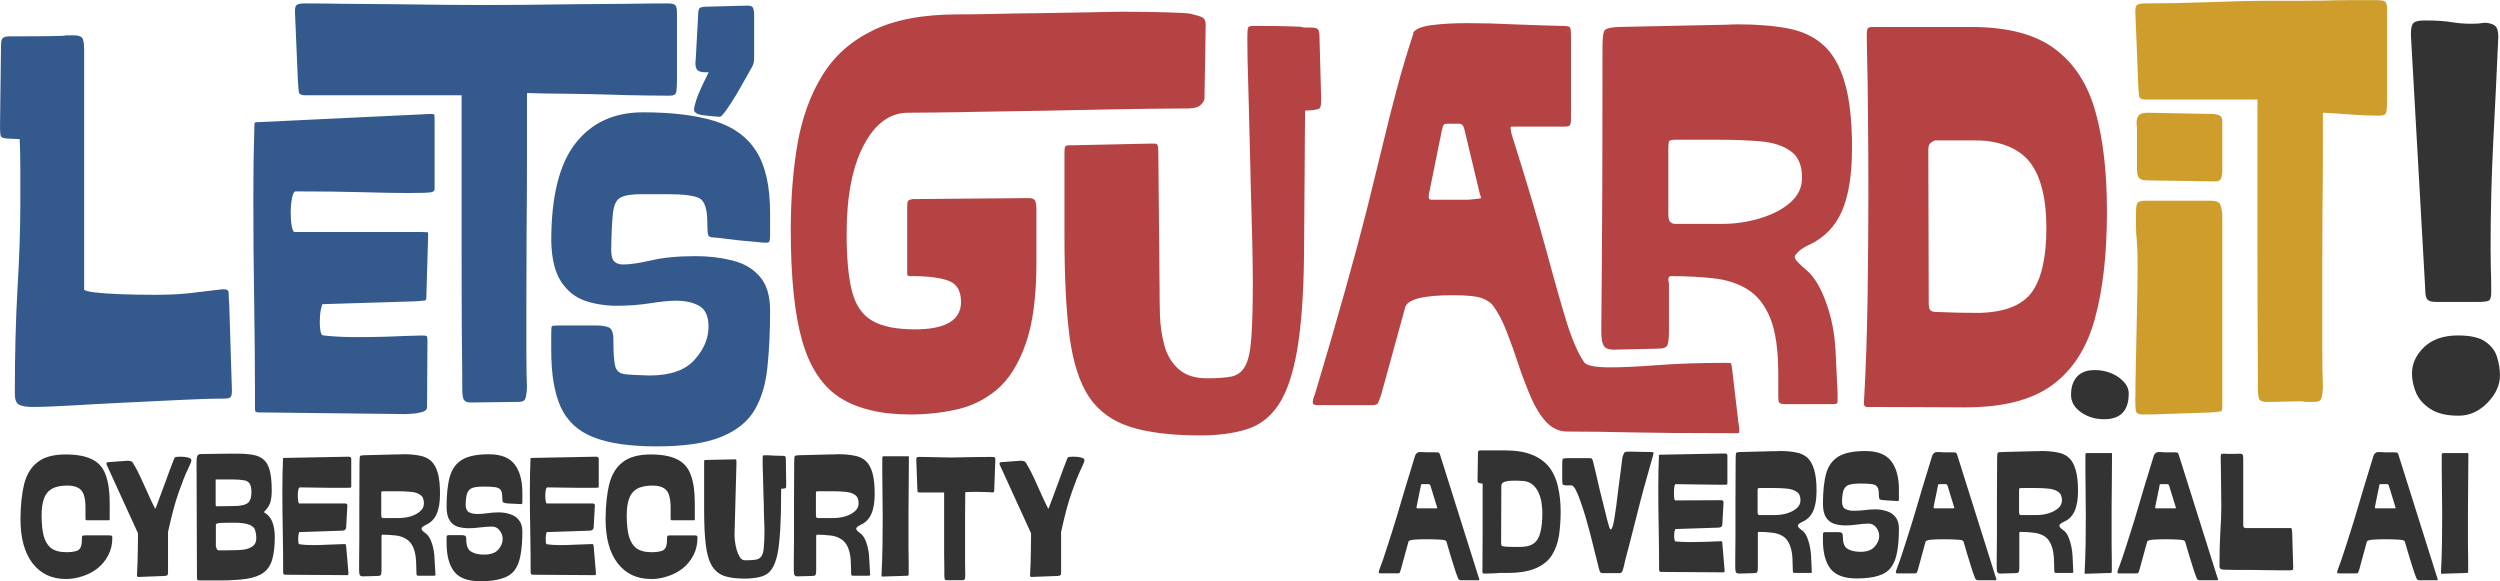 <?xml version="1.0" encoding="UTF-8" standalone="no"?>
<!-- Created with Inkscape (http://www.inkscape.org/) -->

<svg
   version="1.1"
   id="svg1"
   width="192.16"
   height="44.676"
   viewBox="0 0 192.16 44.676"
   xmlns="http://www.w3.org/2000/svg"
   xmlns:svg="http://www.w3.org/2000/svg">
  <defs
     id="defs1">
    <clipPath
       clipPathUnits="userSpaceOnUse"
       id="clipPath3">
      <path
         d="M 0,0 H 638 V 163 H 0 Z"
         transform="matrix(0.321,0,0,0.321,-0.075,-42.153)"
         id="path3" />
    </clipPath>
    <clipPath
       clipPathUnits="userSpaceOnUse"
       id="clipPath4">
      <path
         d="M 0,0 H 638 V 163 H 0 Z"
         transform="matrix(0.321,0,0,0.321,-61.091,-42.153)"
         id="path4" />
    </clipPath>
    <clipPath
       clipPathUnits="userSpaceOnUse"
       id="clipPath5">
      <path
         d="M 0,0 H 638 V 163 H 0 Z"
         transform="matrix(0.321,0,0,0.321,-61.091,-42.153)"
         id="path5" />
    </clipPath>
    <clipPath
       clipPathUnits="userSpaceOnUse"
       id="clipPath6">
      <path
         d="M 0,0 H 638 V 163 H 0 Z"
         transform="matrix(0.321,0,0,0.321,-164.294,-42.153)"
         id="path6" />
    </clipPath>
    <clipPath
       clipPathUnits="userSpaceOnUse"
       id="clipPath7">
      <path
         d="M 0,0 H 638 V 163 H 0 Z"
         transform="matrix(0.321,0,0,0.321,-164.294,-42.153)"
         id="path7" />
    </clipPath>
    <clipPath
       clipPathUnits="userSpaceOnUse"
       id="clipPath8">
      <path
         d="M 0,0 H 638 V 163 H 0 Z"
         transform="matrix(0.321,0,0,0.321,-185.95,-42.153)"
         id="path8" />
    </clipPath>
    <clipPath
       clipPathUnits="userSpaceOnUse"
       id="clipPath9">
      <path
         d="M 0,0 H 638 V 163 H 0 Z"
         transform="matrix(0.321,0,0,0.321,-185.95,-42.153)"
         id="path9" />
    </clipPath>
    <clipPath
       clipPathUnits="userSpaceOnUse"
       id="clipPath10">
      <path
         d="M 0,0 H 638 V 163 H 0 Z"
         transform="matrix(0.321,0,0,0.321,-194.7,-42.153)"
         id="path10" />
    </clipPath>
    <clipPath
       clipPathUnits="userSpaceOnUse"
       id="clipPath11">
      <path
         d="M 0,0 H 638 V 163 H 0 Z"
         transform="matrix(0.321,0,0,0.321,-194.7,-42.153)"
         id="path11" />
    </clipPath>
    <clipPath
       clipPathUnits="userSpaceOnUse"
       id="clipPath12">
      <path
         d="M 0,0 H 638 V 163 H 0 Z"
         transform="matrix(0.321,0,0,0.321,-204.388,-42.153)"
         id="path12" />
    </clipPath>
    <clipPath
       clipPathUnits="userSpaceOnUse"
       id="clipPath23">
      <path
         d="M 0,0 H 940.625 V 684.375 H 0 Z"
         transform="matrix(0.32,0,0,0.32,0,10.44)"
         clip-rule="evenodd"
         id="path23" />
    </clipPath>
    <clipPath
       clipPathUnits="userSpaceOnUse"
       id="clipPath24">
      <path
         d="M 0,0 H 259 V 50 H 0 Z"
         transform="matrix(0.321,0,0,0.321,-0.136,-12.007)"
         id="path24" />
    </clipPath>
    <clipPath
       clipPathUnits="userSpaceOnUse"
       id="clipPath25">
      <path
         d="M 0,0 H 259 V 50 H 0 Z"
         transform="matrix(0.321,0,0,0.321,-82.651,-12.007)"
         id="path25" />
    </clipPath>
    <clipPath
       clipPathUnits="userSpaceOnUse"
       id="clipPath28">
      <path
         d="M 0,0 H 940.625 V 684.375 H 0 Z"
         transform="matrix(0.32,0,0,0.32,0,10.44)"
         clip-rule="evenodd"
         id="path28" />
    </clipPath>
    <clipPath
       clipPathUnits="userSpaceOnUse"
       id="clipPath29">
      <path
         d="M 0,0 H 265 V 54 H 0 Z"
         transform="matrix(0.321,0,0,0.321,-0.054,-13.076)"
         id="path29" />
    </clipPath>
    <clipPath
       clipPathUnits="userSpaceOnUse"
       id="clipPath30">
      <path
         d="M 0,0 H 265 V 54 H 0 Z"
         transform="matrix(0.321,0,0,0.321,-84.663,-13.076)"
         id="path30" />
    </clipPath>
    <clipPath
       clipPathUnits="userSpaceOnUse"
       id="clipPath33">
      <path
         d="M 0,0 H 940.625 V 684.375 H 0 Z"
         transform="matrix(0.32,0,0,0.32,0,10.44)"
         clip-rule="evenodd"
         id="path33" />
    </clipPath>
    <clipPath
       clipPathUnits="userSpaceOnUse"
       id="clipPath34">
      <path
         d="M 0,0 H 23 V 135 H 0 Z"
         transform="matrix(0.321,0,0,0.321,-0.082,-34.174)"
         id="path34" />
    </clipPath>
    <clipPath
       clipPathUnits="userSpaceOnUse"
       id="clipPath35">
      <path
         d="M 0,0 H 23 V 135 H 0 Z"
         transform="matrix(0.321,0,0,0.321,-6.113,-34.174)"
         id="path35" />
    </clipPath>
    <clipPath
       clipPathUnits="userSpaceOnUse"
       id="clipPath38">
      <path
         d="M 0,0 H 940.625 V 684.375 H 0 Z"
         transform="matrix(0.32,0,0,0.32,0,10.44)"
         clip-rule="evenodd"
         id="path38" />
    </clipPath>
    <clipPath
       clipPathUnits="userSpaceOnUse"
       id="clipPath39">
      <path
         d="M 0,0 H 18 V 98 H 0 Z"
         transform="matrix(0.352,0,0,0.352,-0.27,-27.175)"
         id="path39" />
    </clipPath>
    <clipPath
       clipPathUnits="userSpaceOnUse"
       id="clipPath40">
      <path
         d="M 0,0 H 18 V 98 H 0 Z"
         transform="matrix(0.352,0,0,0.352,-5.958,-27.175)"
         id="path40" />
    </clipPath>
    <clipPath
       clipPathUnits="userSpaceOnUse"
       id="clipPath43">
      <path
         d="M 0,0 H 940.625 V 684.375 H 0 Z"
         transform="matrix(0.32,0,0,0.32,0,10.44)"
         clip-rule="evenodd"
         id="path43" />
    </clipPath>
  </defs>
  <g
     id="g1"
     transform="translate(-94.43,-143.256)">
    <g
       id="g22"
       clip-path="url(#clipPath23)">
      <path
         d="m 3.094,0.219 c -0.451,0 -0.793,-0.059 -1.02,-0.173 -0.22,-0.114 -0.33,-0.396 -0.33,-0.848 v -0.141 c 0,-2.857 0.067,-5.498 0.204,-7.927 0.145,-2.437 0.22,-4.635 0.22,-6.593 0,-0.981 0,-1.884 0,-2.7 0,-0.824 -0.016,-1.593 -0.047,-2.307 l -0.973,-0.047 c -0.251,-0.02 -0.408,-0.071 -0.471,-0.157 -0.055,-0.082 -0.078,-0.365 -0.078,-0.848 l 0.078,-6.169 c 0,-0.302 0.039,-0.494 0.126,-0.581 0.094,-0.094 0.283,-0.141 0.565,-0.141 1.444,0 2.468,-0.004 3.077,-0.016 0.604,-0.008 0.973,-0.02 1.099,-0.031 0.126,-0.02 0.188,-0.031 0.188,-0.031 H 6.28 c 0.314,0 0.526,0.059 0.644,0.173 0.114,0.118 0.173,0.424 0.173,0.926 v 18.523 c 0,0.086 0.259,0.165 0.785,0.235 0.522,0.063 1.197,0.11 2.025,0.141 0.836,0.031 1.727,0.047 2.669,0.047 0.981,0 1.872,-0.039 2.669,-0.126 0.793,-0.094 1.633,-0.192 2.512,-0.298 h 0.173 c 0.22,0 0.33,0.094 0.33,0.283 0,0.181 0.016,0.479 0.047,0.895 l 0.204,6.546 v 0.173 c 0,0.251 -0.055,0.408 -0.157,0.471 -0.094,0.055 -0.294,0.078 -0.596,0.078 -0.91,0 -2.048,0.039 -3.406,0.11 -1.362,0.063 -2.778,0.133 -4.254,0.204 C 8.627,-0.036 7.273,0.035 6.029,0.11 4.781,0.18 3.804,0.219 3.094,0.219 Z m 37.575,-0.392 -3.736,0.047 c -0.22,0 -0.385,-0.063 -0.487,-0.188 -0.094,-0.126 -0.141,-0.443 -0.141,-0.958 0,0 0,-0.318 0,-0.958 0,-0.636 -0.012,-1.778 -0.031,-3.422 -0.012,-1.64 -0.016,-3.932 -0.016,-6.875 0,-2.939 0,-6.718 0,-11.333 H 24.155 c -0.283,0 -0.44,-0.082 -0.471,-0.251 -0.024,-0.177 -0.047,-0.491 -0.078,-0.942 l -0.22,-5.18 v -0.173 c 0,-0.251 0.055,-0.4 0.173,-0.455 0.114,-0.063 0.314,-0.094 0.596,-0.094 0.824,0 1.86,0.012 3.108,0.031 1.244,0.012 2.543,0.024 3.893,0.031 1.358,0.012 2.645,0.027 3.861,0.047 1.224,0.012 2.217,0.016 2.982,0.016 0.816,0 1.844,-0.004 3.092,-0.016 1.244,-0.02 2.559,-0.035 3.94,-0.047 1.389,-0.008 2.716,-0.02 3.971,-0.031 1.264,-0.02 2.311,-0.031 3.139,-0.031 0.302,0 0.502,0.039 0.596,0.11 0.102,0.075 0.157,0.279 0.157,0.612 v 5.227 c 0,0.451 -0.024,0.761 -0.063,0.926 -0.043,0.169 -0.204,0.251 -0.487,0.251 h -0.33 c -0.283,0 -0.824,-0.004 -1.617,-0.016 -0.797,-0.008 -1.691,-0.031 -2.684,-0.063 -0.985,-0.031 -1.954,-0.051 -2.904,-0.063 -0.954,-0.008 -1.754,-0.02 -2.402,-0.031 -0.651,-0.02 -1.001,-0.031 -1.052,-0.031 h -0.047 c 0,1.476 0,3.155 0,5.039 0,1.876 -0.012,3.791 -0.031,5.745 -0.012,1.958 -0.016,3.81 -0.016,5.557 0,1.311 0,2.523 0,3.642 0,1.122 0.016,2.048 0.047,2.778 -0.031,0.514 -0.09,0.828 -0.173,0.942 -0.086,0.106 -0.243,0.157 -0.471,0.157 z M 51.327,3.265 c -2.064,0 -3.689,-0.235 -4.882,-0.706 C 45.26,2.095 44.42,1.322 43.918,0.235 43.423,-0.852 43.18,-2.316 43.18,-4.16 v -1.319 c 0,-0.334 0.02,-0.518 0.063,-0.549 0.039,-0.031 0.204,-0.047 0.487,-0.047 h 2.967 c 0.314,0 0.604,0.043 0.879,0.126 0.271,0.086 0.408,0.416 0.408,0.989 0,0.934 0.039,1.593 0.126,1.978 0.082,0.377 0.314,0.596 0.691,0.659 0.385,0.055 1.044,0.09 1.978,0.11 1.589,0 2.747,-0.4 3.469,-1.209 0.722,-0.804 1.083,-1.656 1.083,-2.559 0,-0.793 -0.235,-1.326 -0.706,-1.601 -0.471,-0.271 -1.075,-0.408 -1.805,-0.408 -0.534,0 -1.217,0.071 -2.041,0.204 -0.816,0.126 -1.664,0.188 -2.543,0.188 -0.848,0 -1.656,-0.126 -2.417,-0.377 -0.765,-0.259 -1.389,-0.753 -1.868,-1.476 -0.483,-0.722 -0.738,-1.774 -0.769,-3.155 0,-3.43 0.62,-5.941 1.868,-7.535 1.244,-1.601 2.986,-2.402 5.227,-2.402 2.205,0 4.034,0.22 5.478,0.659 1.444,0.432 2.527,1.205 3.249,2.323 0.722,1.122 1.083,2.716 1.083,4.788 v 1.695 c 0,0.314 -0.027,0.498 -0.078,0.549 -0.043,0.055 -0.204,0.071 -0.487,0.047 l -1.868,-0.173 c -0.2,-0.031 -0.545,-0.071 -1.036,-0.126 -0.494,-0.063 -0.797,-0.094 -0.91,-0.094 -0.232,0 -0.369,-0.067 -0.408,-0.204 -0.043,-0.145 -0.063,-0.459 -0.063,-0.942 0,-1.044 -0.204,-1.672 -0.612,-1.884 -0.408,-0.208 -1.236,-0.314 -2.48,-0.314 h -1.962 c -0.765,0 -1.311,0.086 -1.633,0.251 -0.326,0.169 -0.526,0.557 -0.596,1.162 -0.075,0.608 -0.122,1.581 -0.141,2.92 0,0.42 0.078,0.706 0.235,0.863 0.157,0.157 0.385,0.235 0.691,0.235 0.51,0 1.228,-0.102 2.151,-0.314 0.918,-0.22 2.072,-0.33 3.453,-0.33 0.993,0 1.931,0.11 2.81,0.33 0.879,0.212 1.585,0.62 2.119,1.224 0.542,0.608 0.816,1.491 0.816,2.653 0,1.613 -0.071,3.061 -0.204,4.348 -0.126,1.287 -0.451,2.39 -0.973,3.296 C 58.383,1.334 57.519,2.033 56.319,2.527 55.114,3.017 53.45,3.265 51.327,3.265 Z M 31.925,0.769 20.922,0.643 h -0.251 c -0.2,0 -0.314,-0.027 -0.345,-0.078 -0.024,-0.043 -0.031,-0.157 -0.031,-0.345 v -0.989 c 0,-2.205 -0.024,-4.619 -0.063,-7.236 -0.043,-2.614 -0.063,-5.184 -0.063,-7.707 0,-1.075 0.004,-2.064 0.016,-2.967 0.02,-0.91 0.039,-1.829 0.063,-2.763 0,-0.196 0.016,-0.302 0.047,-0.314 0.031,-0.02 0.145,-0.031 0.345,-0.031 l 13.154,-0.628 h 0.126 c 0.145,0 0.224,0.024 0.235,0.063 0.008,0.043 0.016,0.165 0.016,0.361 v 5.384 c 0,0.118 -0.086,0.196 -0.251,0.235 -0.169,0.043 -0.777,0.063 -1.821,0.063 -0.848,0 -2.005,-0.02 -3.469,-0.063 -1.456,-0.039 -3.187,-0.063 -5.196,-0.063 -0.118,0 -0.212,0.181 -0.283,0.534 -0.063,0.357 -0.094,0.734 -0.094,1.13 0,0.369 0.024,0.706 0.078,1.02 0.063,0.306 0.133,0.455 0.22,0.455 h 9.842 c 0.314,0 0.471,0.016 0.471,0.047 0,0.031 0,0.157 0,0.377 l -0.126,4.332 v 0.173 c 0,0.232 -0.039,0.353 -0.11,0.361 -0.075,0.012 -0.31,0.031 -0.706,0.063 l -7.205,0.22 c -0.031,0 -0.078,0.149 -0.141,0.44 -0.055,0.294 -0.078,0.612 -0.078,0.958 0,0.283 0.02,0.526 0.063,0.722 0.039,0.2 0.118,0.298 0.235,0.298 0.761,0.086 1.585,0.126 2.464,0.126 0.899,0 1.687,-0.008 2.37,-0.031 0.679,-0.031 1.589,-0.063 2.731,-0.094 0.22,0 0.349,0.016 0.392,0.047 0.039,0.024 0.063,0.133 0.063,0.33 l -0.031,5.18 c 0,0.165 -0.133,0.286 -0.392,0.361 -0.251,0.071 -0.514,0.114 -0.785,0.126 -0.263,0.02 -0.424,0.031 -0.487,0.031 z m 0,0"
         style="fill:#345a8d;fill-opacity:1;fill-rule:nonzero;stroke:none"
         aria-label="l"
         transform="matrix(0.995,0,0,0.995,93.835,174.319)"
         clip-path="url(#clipPath3)"
         id="path13" />
      <path
         d=""
         style="fill:#345a8d;fill-opacity:1;fill-rule:nonzero;stroke:none"
         aria-label=" "
         transform="matrix(0.995,0,0,0.995,154.57,174.319)"
         clip-path="url(#clipPath4)"
         id="path14" />
      <path
         d="m 9.89,0.8 c -2.26,0 -4.073,-0.432 -5.431,-1.287 C 3.097,-1.354 2.12,-2.826 1.523,-4.898 0.934,-6.978 0.644,-9.831 0.644,-13.453 c 0,-2.406 0.173,-4.619 0.518,-6.64 0.353,-2.029 0.993,-3.791 1.915,-5.29 0.918,-1.507 2.221,-2.669 3.909,-3.485 1.684,-0.824 3.869,-1.24 6.561,-1.24 0.616,0 1.491,-0.008 2.621,-0.031 1.138,-0.031 2.362,-0.051 3.673,-0.063 1.319,-0.02 2.563,-0.039 3.736,-0.063 1.181,-0.031 2.111,-0.047 2.794,-0.047 1.295,0 2.41,0.016 3.343,0.047 0.942,0.024 1.554,0.059 1.837,0.11 0.479,0.118 0.789,0.216 0.926,0.298 0.145,0.086 0.22,0.275 0.22,0.565 l -0.094,5.682 c 0,0.149 -0.102,0.314 -0.298,0.502 -0.188,0.181 -0.526,0.267 -1.005,0.267 -0.4,0 -1.158,0.008 -2.276,0.016 -1.122,0.012 -2.445,0.031 -3.971,0.063 -1.53,0.031 -3.132,0.063 -4.803,0.094 -1.664,0.024 -3.241,0.047 -4.725,0.078 -1.487,0.031 -2.759,0.055 -3.814,0.063 -1.048,0.012 -1.711,0.016 -1.994,0.016 -1.413,0 -2.559,0.84 -3.438,2.512 -0.879,1.676 -1.319,3.952 -1.319,6.828 0,1.876 0.133,3.351 0.408,4.427 0.271,1.079 0.789,1.844 1.554,2.292 0.761,0.451 1.868,0.675 3.312,0.675 2.374,0 3.563,-0.706 3.563,-2.119 0,-0.848 -0.322,-1.389 -0.958,-1.633 -0.64,-0.239 -1.581,-0.361 -2.825,-0.361 H 9.89 c -0.137,0 -0.216,-0.024 -0.235,-0.078 C 9.642,-10.031 9.638,-10.176 9.638,-10.407 V -15.242 c 0,-0.228 0.02,-0.377 0.063,-0.44 0.039,-0.071 0.161,-0.126 0.361,-0.157 l 8.963,-0.078 c 0.283,0 0.447,0.075 0.502,0.22 0.063,0.137 0.094,0.389 0.094,0.753 v 4.034 c 0,2.606 -0.279,4.693 -0.832,6.263 -0.557,1.57 -1.299,2.747 -2.229,3.532 -0.934,0.777 -1.978,1.287 -3.139,1.538 C 12.26,0.675 11.083,0.8 9.89,0.8 Z M 32.274,2.417 c -2.209,0 -4.011,-0.22 -5.4,-0.659 C 25.493,1.318 24.429,0.545 23.687,-0.55 22.954,-1.656 22.451,-3.218 22.18,-5.227 21.918,-7.237 21.788,-9.827 21.788,-12.998 v -6.452 c 0,-0.251 0.02,-0.4 0.063,-0.455 0.039,-0.063 0.161,-0.094 0.361,-0.094 h 0.33 l 5.824,-0.126 h 0.377 c 0.145,0 0.228,0.055 0.251,0.157 0.031,0.094 0.047,0.341 0.047,0.738 l 0.094,10.313 c 0,0.62 0.008,1.326 0.031,2.119 0.031,0.797 0.145,1.554 0.345,2.276 0.196,0.722 0.557,1.326 1.083,1.805 0.522,0.483 1.264,0.722 2.229,0.722 0.793,0 1.421,-0.047 1.884,-0.141 0.471,-0.102 0.824,-0.385 1.067,-0.848 0.239,-0.471 0.392,-1.213 0.455,-2.229 0.071,-1.024 0.11,-2.441 0.11,-4.254 0,-0.114 -0.008,-0.62 -0.016,-1.523 -0.012,-0.91 -0.039,-2.048 -0.078,-3.422 -0.043,-1.381 -0.078,-2.833 -0.11,-4.364 -0.031,-1.527 -0.071,-2.986 -0.11,-4.38 -0.043,-1.401 -0.075,-2.566 -0.094,-3.5 -0.012,-0.942 -0.016,-1.483 -0.016,-1.633 0,-0.447 0.02,-0.714 0.063,-0.801 0.051,-0.082 0.161,-0.126 0.33,-0.126 h 0.251 c 1.244,0 2.107,0.012 2.59,0.031 0.479,0.012 0.761,0.024 0.848,0.031 0.082,0.012 0.145,0.027 0.188,0.047 0.039,0.012 0.251,0.016 0.628,0.016 0.283,0 0.463,0.043 0.549,0.126 0.082,0.086 0.126,0.283 0.126,0.596 l 0.126,4.631 v 0.298 c 0,0.337 -0.043,0.534 -0.126,0.596 -0.086,0.055 -0.243,0.094 -0.471,0.126 l -0.644,0.047 -0.078,11.082 c -0.031,3.077 -0.212,5.553 -0.534,7.425 -0.326,1.864 -0.808,3.273 -1.444,4.223 C 37.677,1.012 36.857,1.64 35.853,1.946 34.848,2.26 33.655,2.417 32.274,2.417 Z M 73.836,2.244 h -0.392 c -1.833,0 -3.387,-0.008 -4.662,-0.016 -1.279,-0.012 -2.378,-0.027 -3.296,-0.047 -0.922,-0.012 -1.766,-0.027 -2.527,-0.047 -0.765,-0.012 -1.538,-0.016 -2.323,-0.016 -0.628,0 -1.173,-0.247 -1.633,-0.738 C 58.551,0.887 58.158,0.255 57.825,-0.518 57.487,-1.303 57.169,-2.139 56.867,-3.03 c -0.294,-0.899 -0.596,-1.75 -0.91,-2.559 -0.314,-0.804 -0.655,-1.46 -1.02,-1.962 -0.137,-0.228 -0.404,-0.428 -0.801,-0.596 -0.4,-0.177 -1.177,-0.267 -2.339,-0.267 -2.292,0 -3.524,0.314 -3.689,0.942 l -1.868,6.797 c -0.118,0.283 -0.196,0.483 -0.235,0.596 -0.043,0.102 -0.204,0.157 -0.487,0.157 h -4.175 c -0.251,0 -0.377,-0.071 -0.377,-0.204 0,-0.165 0.055,-0.381 0.173,-0.644 0.93,-3.108 1.719,-5.828 2.37,-8.163 0.659,-2.343 1.213,-4.411 1.664,-6.2 0.447,-1.797 0.852,-3.442 1.209,-4.929 0.353,-1.483 0.714,-2.912 1.083,-4.285 0.365,-1.381 0.789,-2.802 1.271,-4.27 v -0.094 c 0.196,-0.283 0.667,-0.471 1.413,-0.565 0.753,-0.102 1.668,-0.157 2.747,-0.157 1.107,0 2.311,0.031 3.61,0.094 1.307,0.055 2.594,0.094 3.861,0.126 0.259,0 0.416,0.039 0.471,0.11 0.051,0.063 0.078,0.294 0.078,0.691 v 6.295 c 0,0.306 -0.027,0.494 -0.078,0.565 -0.055,0.075 -0.181,0.11 -0.377,0.11 h -4.128 c -0.055,0 -0.078,0.043 -0.078,0.126 0,0.086 0.024,0.243 0.078,0.471 1.162,3.673 2.06,6.695 2.7,9.057 0.636,2.366 1.166,4.223 1.585,5.572 0.428,1.342 0.867,2.335 1.319,2.982 0.177,0.263 0.848,0.392 2.009,0.392 0.93,0 2.151,-0.055 3.657,-0.173 1.515,-0.114 3.238,-0.173 5.164,-0.173 h 0.22 c 0.196,0 0.302,0.024 0.314,0.063 0.008,0.043 0.031,0.181 0.063,0.408 l 0.502,4.285 c 0.031,0.114 0.047,0.212 0.047,0.298 0,0.082 0,0.157 0,0.22 0,0.102 -0.027,0.157 -0.078,0.157 z m 7.174,-2.245 h -3.532 c -0.251,0 -0.408,-0.035 -0.471,-0.11 -0.055,-0.071 -0.078,-0.259 -0.078,-0.565 V -2.339 c 0,-1.84 -0.204,-3.269 -0.612,-4.285 -0.408,-1.012 -0.989,-1.758 -1.742,-2.229 -0.753,-0.471 -1.633,-0.757 -2.637,-0.863 -1.005,-0.114 -2.099,-0.173 -3.281,-0.173 -0.149,0 -0.22,0.086 -0.22,0.251 0,0.055 0.004,0.11 0.016,0.173 0.02,0.055 0.031,0.11 0.031,0.173 v 3.689 c 0,0.596 -0.055,0.969 -0.157,1.114 -0.094,0.137 -0.341,0.204 -0.738,0.204 l -3.391,0.078 c -0.4,0 -0.655,-0.11 -0.769,-0.33 -0.118,-0.228 -0.173,-0.612 -0.173,-1.146 0,0 0.016,-1.797 0.047,-5.4 0.031,-3.599 0.047,-9.104 0.047,-16.513 0,-0.742 0.063,-1.177 0.188,-1.303 0.126,-0.126 0.455,-0.204 0.989,-0.235 l 7.44,-0.157 c 0.314,0 0.62,-0.004 0.926,-0.016 0.314,-0.02 0.612,-0.031 0.895,-0.031 1.495,0 2.794,0.106 3.893,0.314 1.107,0.212 2.025,0.644 2.747,1.303 0.722,0.651 1.264,1.609 1.633,2.873 0.377,1.256 0.565,2.943 0.565,5.054 0,2.072 -0.263,3.705 -0.785,4.898 -0.526,1.185 -1.366,2.048 -2.527,2.59 -0.369,0.169 -0.644,0.345 -0.832,0.534 -0.188,0.181 -0.283,0.31 -0.283,0.392 0,0.118 0.098,0.275 0.298,0.471 0.196,0.2 0.428,0.408 0.691,0.628 0.565,0.514 1.052,1.346 1.46,2.496 0.408,1.142 0.644,2.366 0.706,3.673 l 0.157,3.265 v 0.596 c 0,0.118 -0.027,0.188 -0.078,0.22 -0.055,0.024 -0.196,0.031 -0.424,0.031 z M 50.133,-15.792 h 2.888 c 0,0 0.157,-0.016 0.471,-0.047 0.314,-0.031 0.471,-0.055 0.471,-0.078 0,-0.063 -0.012,-0.114 -0.031,-0.157 -0.012,-0.039 -0.031,-0.102 -0.063,-0.188 l -1.177,-4.929 c -0.063,-0.314 -0.204,-0.471 -0.424,-0.471 h -0.848 c -0.181,0 -0.29,0.027 -0.33,0.078 -0.043,0.043 -0.09,0.173 -0.141,0.392 l -0.973,4.803 c -0.031,0.118 -0.047,0.204 -0.047,0.267 0,0.055 0,0.106 0,0.157 0,0.118 0.067,0.173 0.204,0.173 z m 18.821,1.868 h 3.642 c 0.993,0 1.962,-0.141 2.904,-0.424 0.95,-0.283 1.731,-0.683 2.339,-1.209 0.616,-0.522 0.926,-1.166 0.926,-1.931 0,-0.961 -0.294,-1.648 -0.879,-2.056 -0.577,-0.416 -1.342,-0.667 -2.292,-0.753 -0.954,-0.082 -2.005,-0.126 -3.155,-0.126 h -3.453 c -0.283,0 -0.447,0.039 -0.487,0.11 -0.043,0.063 -0.063,0.283 -0.063,0.659 v 4.96 c 0,0.345 0.055,0.561 0.173,0.644 0.114,0.086 0.228,0.126 0.345,0.126 z M 91.409,0.251 c -0.777,0 -1.789,-0.008 -3.045,-0.016 -1.256,-0.012 -2.79,-0.016 -4.599,-0.016 -0.149,0 -0.22,-0.102 -0.22,-0.298 0.145,-2.519 0.239,-5.204 0.283,-8.053 0.039,-2.845 0.063,-5.557 0.063,-8.131 0,-2.154 -0.012,-4.128 -0.031,-5.918 -0.012,-1.797 -0.031,-3.265 -0.063,-4.395 -0.024,-1.138 -0.031,-1.75 -0.031,-1.837 0,-0.334 0.024,-0.538 0.078,-0.612 0.051,-0.071 0.177,-0.11 0.377,-0.11 h 7.613 c 2.825,0 4.984,0.573 6.483,1.711 1.507,1.13 2.547,2.755 3.124,4.866 0.585,2.103 0.879,4.658 0.879,7.66 0,3.308 -0.314,6.087 -0.942,8.335 -0.62,2.253 -1.719,3.952 -3.296,5.102 -1.57,1.142 -3.795,1.711 -6.671,1.711 z m 1.052,-7.299 c 1.986,-0.051 3.347,-0.596 4.081,-1.633 0.73,-1.036 1.099,-2.672 1.099,-4.913 0,-2.111 -0.357,-3.712 -1.067,-4.803 -0.702,-1.099 -1.915,-1.746 -3.642,-1.946 -0.232,-0.02 -0.589,-0.031 -1.067,-0.031 -0.483,0 -1.405,0 -2.763,0 -0.086,0 -0.204,0.055 -0.361,0.157 -0.149,0.094 -0.22,0.283 -0.22,0.565 l 0.031,11.804 c 0,0.337 0.047,0.542 0.141,0.612 0.102,0.075 0.212,0.11 0.33,0.11 0.534,0.024 1.146,0.043 1.837,0.063 0.699,0.012 1.232,0.016 1.601,0.016 z m 0,0"
         style="fill:#b64343;fill-opacity:1;fill-rule:nonzero;stroke:none"
         aria-label="d"
         transform="matrix(0.995,0,0,0.995,154.57,174.319)"
         clip-path="url(#clipPath5)"
         id="path15" />
      <path
         d=""
         style="fill:#b64343;fill-opacity:1;fill-rule:nonzero;stroke:none"
         aria-label=" "
         transform="matrix(0.995,0,0,0.995,257.299,174.319)"
         clip-path="url(#clipPath6)"
         id="path16" />
      <path
         d="m 14.047,-0.22 -2.245,0.047 h -0.424 c -0.232,0 -0.4,-0.051 -0.502,-0.157 -0.094,-0.114 -0.141,-0.428 -0.141,-0.942 0,0 0,-0.302 0,-0.91 0,-0.604 -0.008,-1.699 -0.016,-3.281 -0.012,-1.589 -0.016,-3.846 -0.016,-6.765 0,-2.92 0,-6.687 0,-11.302 H 2.039 c -0.283,0 -0.44,-0.082 -0.471,-0.251 -0.031,-0.165 -0.059,-0.475 -0.078,-0.926 L 1.27,-30.233 v -0.173 c 0,-0.251 0.055,-0.4 0.173,-0.455 0.114,-0.063 0.314,-0.094 0.596,-0.094 1.495,0 3.112,-0.031 4.85,-0.094 1.746,-0.071 3.359,-0.11 4.835,-0.11 0.961,0 1.766,0 2.417,0 0.648,0 1.244,-0.004 1.789,-0.016 0.553,-0.02 1.138,-0.031 1.758,-0.031 0.628,0 1.381,0 2.26,0 0.314,0 0.518,0.039 0.612,0.11 0.102,0.063 0.157,0.267 0.157,0.612 v 7.001 c 0,0.451 -0.024,0.765 -0.063,0.942 -0.043,0.169 -0.204,0.251 -0.487,0.251 H 19.824 c -0.483,0 -1.02,-0.02 -1.617,-0.063 -0.589,-0.039 -1.111,-0.078 -1.57,-0.11 -0.451,-0.031 -0.734,-0.047 -0.848,-0.047 h -0.031 c 0,0.848 0,1.911 0,3.187 0,1.279 -0.012,2.653 -0.031,4.128 -0.012,1.468 -0.016,2.92 -0.016,4.364 0,1.444 0,2.774 0,3.987 0,1.224 0,2.205 0,2.935 0,0.734 0.016,1.613 0.047,2.637 -0.031,0.514 -0.09,0.828 -0.173,0.942 -0.086,0.106 -0.243,0.157 -0.471,0.157 h -0.424 c -0.169,0 -0.306,-0.004 -0.408,-0.016 -0.094,-0.02 -0.173,-0.031 -0.235,-0.031 z M 7.47,-17.204 2.243,-17.283 c -0.337,0 -0.561,-0.055 -0.675,-0.173 -0.118,-0.114 -0.173,-0.353 -0.173,-0.722 v -3.092 c 0,-0.082 -0.008,-0.165 -0.016,-0.251 -0.012,-0.094 -0.016,-0.165 -0.016,-0.22 0,-0.228 0.051,-0.412 0.157,-0.549 0.114,-0.145 0.345,-0.22 0.691,-0.22 l 4.913,0.094 c 0.228,0 0.428,0.031 0.596,0.094 0.177,0.055 0.267,0.232 0.267,0.534 v 3.736 c 0,0.232 -0.031,0.432 -0.094,0.596 -0.055,0.169 -0.196,0.251 -0.424,0.251 z M 7.125,0.643 2.415,0.8 H 1.819 C 1.568,0.8 1.411,0.741 1.348,0.628 1.293,0.522 1.27,0.286 1.27,-0.079 v -0.173 c 0,-0.91 0.016,-1.994 0.047,-3.249 0.031,-1.264 0.055,-2.531 0.078,-3.799 0.031,-1.275 0.047,-2.355 0.047,-3.234 0,-0.793 -0.012,-1.322 -0.031,-1.585 -0.012,-0.271 -0.024,-0.455 -0.031,-0.549 -0.012,-0.102 -0.027,-0.283 -0.047,-0.534 -0.012,-0.259 -0.016,-0.785 -0.016,-1.57 0,-0.314 0.024,-0.549 0.078,-0.706 0.063,-0.157 0.275,-0.235 0.644,-0.235 h 5.054 c 0.396,0 0.636,0.09 0.722,0.267 0.082,0.169 0.141,0.447 0.173,0.832 V 0.172 c 0,0.251 -0.047,0.381 -0.141,0.392 -0.086,0.02 -0.326,0.047 -0.722,0.078 z m 0,0"
         style="fill:#cf9d2c;fill-opacity:1;fill-rule:nonzero;stroke:none"
         aria-label=""
         transform="matrix(0.995,0,0,0.995,257.299,174.319)"
         clip-path="url(#clipPath7)"
         id="path17" />
      <path
         d=""
         style="fill:#cf9d2c;fill-opacity:1;fill-rule:nonzero;stroke:none"
         aria-label=" "
         transform="matrix(0.995,0,0,0.995,278.855,174.319)"
         clip-path="url(#clipPath8)"
         id="path18" />
      <path
         d="M 6.028,-7.896 H 2.81 c -0.314,0 -0.53,-0.063 -0.644,-0.188 C 2.048,-8.21 1.994,-8.5 1.994,-8.963 L 0.895,-28.443 v -0.22 c 0,-0.396 0.067,-0.659 0.204,-0.785 0.145,-0.126 0.4,-0.188 0.769,-0.188 h 0.298 c 0.71,0 1.326,0.043 1.852,0.126 0.522,0.086 1.036,0.126 1.538,0.126 0.177,0 0.349,-0.004 0.518,-0.016 0.165,-0.02 0.349,-0.039 0.549,-0.063 0.365,0.024 0.628,0.106 0.785,0.251 0.157,0.137 0.235,0.42 0.235,0.848 -0.118,2.661 -0.247,5.368 -0.392,8.131 -0.137,2.763 -0.204,5.474 -0.204,8.131 0,0.514 0.004,1.016 0.016,1.507 0.02,0.494 0.031,0.981 0.031,1.46 v 0.518 c 0,0.337 -0.059,0.542 -0.173,0.612 -0.118,0.075 -0.416,0.11 -0.895,0.11 z M 4.584,0.894 c -0.934,0 -1.66,-0.173 -2.182,-0.518 C 1.876,0.039 1.507,-0.377 1.287,-0.879 1.075,-1.389 0.973,-1.888 0.973,-2.371 c 0,-0.742 0.306,-1.417 0.926,-2.025 0.628,-0.604 1.507,-0.91 2.637,-0.91 0.961,0 1.668,0.165 2.119,0.487 0.459,0.326 0.757,0.722 0.895,1.193 0.145,0.463 0.22,0.934 0.22,1.413 0,0.746 -0.326,1.452 -0.973,2.119 C 6.145,0.565 5.408,0.894 4.584,0.894 Z m 0,0"
         style="fill:#343333;fill-opacity:1;fill-rule:nonzero;stroke:none"
         aria-label="!"
         transform="matrix(0.995,0,0,0.995,278.855,174.319)"
         clip-path="url(#clipPath9)"
         id="path19" />
      <path
         d=""
         style="fill:#343333;fill-opacity:1;fill-rule:nonzero;stroke:none"
         aria-label=" "
         transform="matrix(0.995,0,0,0.995,287.565,174.319)"
         clip-path="url(#clipPath10)"
         id="path20" />
      <path
         d=""
         style="fill:#000000;fill-opacity:1;fill-rule:nonzero;stroke:none"
         aria-label=" "
         transform="matrix(0.995,0,0,0.995,287.565,174.319)"
         clip-path="url(#clipPath11)"
         id="path21" />
      <path
         d=""
         style="fill:#000000;fill-opacity:1;fill-rule:nonzero;stroke:none"
         aria-label=" "
         transform="matrix(0.995,0,0,0.995,297.208,174.319)"
         clip-path="url(#clipPath12)"
         id="path22" />
    </g>
    <g
       id="g27"
       clip-path="url(#clipPath28)">
      <path
         d="m 3.706,0.25 c -1.099,0 -1.962,-0.408 -2.59,-1.224 C 0.496,-1.791 0.19,-2.925 0.19,-4.381 c 0.008,-1.067 0.102,-1.966 0.283,-2.7 0.188,-0.742 0.534,-1.307 1.036,-1.695 0.502,-0.396 1.224,-0.596 2.166,-0.596 0.867,0 1.546,0.126 2.041,0.377 0.502,0.243 0.852,0.64 1.052,1.193 0.208,0.545 0.314,1.271 0.314,2.182 v 1.224 c 0,0.063 -0.012,0.102 -0.031,0.11 -0.012,0 -0.047,0 -0.11,0 H 5.354 c -0.063,0 -0.106,-0.008 -0.126,-0.031 -0.012,-0.02 -0.016,-0.067 -0.016,-0.141 v -0.785 c 0,-0.691 -0.118,-1.15 -0.345,-1.381 -0.22,-0.228 -0.573,-0.345 -1.052,-0.345 -0.526,0 -0.934,0.09 -1.224,0.267 -0.283,0.169 -0.483,0.424 -0.596,0.769 -0.118,0.337 -0.173,0.761 -0.173,1.271 0,0.628 0.051,1.154 0.157,1.57 0.114,0.42 0.306,0.738 0.581,0.958 0.283,0.212 0.683,0.314 1.209,0.314 0.491,-0.008 0.804,-0.078 0.942,-0.204 0.145,-0.126 0.22,-0.361 0.22,-0.706 0,-0.196 0.008,-0.314 0.031,-0.345 0.031,-0.031 0.114,-0.047 0.251,-0.047 h 1.774 c 0.133,0 0.22,0.012 0.251,0.031 0.031,0.012 0.047,0.063 0.047,0.157 0,0.502 -0.106,0.954 -0.314,1.35 C 6.771,-1.198 6.5,-0.865 6.155,-0.582 5.809,-0.308 5.421,-0.103 4.993,0.03 4.573,0.175 4.145,0.25 3.706,0.25 Z m 7.617,-0.235 -2.041,0.078 c -0.012,0 -0.031,-0.012 -0.063,-0.031 -0.024,-0.012 -0.031,-0.031 -0.031,-0.063 0.039,-0.773 0.063,-1.389 0.063,-1.852 0.008,-0.471 0.016,-0.824 0.016,-1.067 V -3.282 L 6.865,-8.541 c -0.024,-0.039 -0.031,-0.082 -0.031,-0.126 0,-0.071 0.047,-0.11 0.141,-0.11 l 1.507,-0.11 h 0.047 c 0.039,0 0.098,0.012 0.173,0.031 0.082,0.024 0.145,0.075 0.188,0.157 0.208,0.337 0.4,0.702 0.581,1.099 0.188,0.4 0.369,0.801 0.549,1.209 0.177,0.408 0.361,0.797 0.549,1.162 0.008,0.043 0.016,0.063 0.016,0.063 0.008,0 0.035,-0.039 0.078,-0.126 0.228,-0.596 0.463,-1.228 0.706,-1.899 0.239,-0.679 0.471,-1.295 0.691,-1.852 0.031,-0.082 0.086,-0.13 0.173,-0.141 0.082,-0.008 0.188,-0.016 0.314,-0.016 0.208,0 0.4,0.024 0.581,0.063 0.177,0.043 0.267,0.118 0.267,0.22 0,0.086 -0.094,0.322 -0.283,0.706 -0.188,0.389 -0.42,0.969 -0.691,1.742 -0.275,0.765 -0.545,1.77 -0.816,3.014 -0.012,0.043 -0.016,0.071 -0.016,0.078 0,0.012 0,0.047 0,0.11 v 3.014 c 0,0.118 -0.024,0.188 -0.063,0.22 -0.031,0.024 -0.102,0.035 -0.204,0.047 z m 4.289,0.345 h -1.538 c -0.106,0 -0.173,-0.012 -0.204,-0.031 -0.031,-0.024 -0.047,-0.09 -0.047,-0.204 l -0.031,-8.9 c 0,-0.228 0.02,-0.392 0.063,-0.487 0.039,-0.094 0.141,-0.141 0.298,-0.141 l 2.276,-0.031 h 0.44 c 0.51,0 0.942,0.031 1.287,0.094 0.353,0.063 0.636,0.196 0.848,0.392 0.208,0.188 0.361,0.479 0.455,0.863 0.094,0.377 0.141,0.879 0.141,1.507 0,0.369 -0.039,0.671 -0.11,0.91 -0.075,0.243 -0.243,0.494 -0.502,0.753 0.302,0.169 0.518,0.408 0.644,0.722 0.133,0.306 0.204,0.714 0.204,1.224 0,0.702 -0.071,1.279 -0.204,1.727 -0.126,0.44 -0.353,0.777 -0.675,1.005 -0.314,0.232 -0.746,0.385 -1.287,0.471 -0.545,0.082 -1.232,0.126 -2.056,0.126 z m -0.298,-5.729 1.319,-0.016 c 0.479,0 0.832,-0.063 1.052,-0.188 0.228,-0.133 0.345,-0.432 0.345,-0.895 0,-0.302 -0.047,-0.522 -0.141,-0.659 -0.086,-0.133 -0.235,-0.22 -0.455,-0.251 -0.212,-0.039 -0.498,-0.063 -0.863,-0.063 h -1.303 v 1.915 c 0,0.094 0.016,0.149 0.047,0.157 z m 0.22,3.406 h 0.016 c 0,0 0.13,0 0.392,0 0.259,0 0.557,-0.004 0.895,-0.016 0.188,0 0.4,-0.016 0.644,-0.047 0.251,-0.039 0.463,-0.126 0.644,-0.251 0.188,-0.133 0.283,-0.345 0.283,-0.628 0,-0.208 -0.027,-0.4 -0.078,-0.581 -0.043,-0.188 -0.184,-0.334 -0.424,-0.44 -0.243,-0.114 -0.644,-0.173 -1.209,-0.173 -0.514,0 -0.863,0.008 -1.052,0.016 -0.188,0.012 -0.31,0.047 -0.361,0.11 v 1.695 c 0.008,0.031 0.031,0.094 0.063,0.188 0.031,0.086 0.094,0.126 0.188,0.126 z m 9.909,1.915 -4.725,-0.031 c -0.094,0 -0.157,-0.008 -0.188,-0.031 -0.031,-0.031 -0.047,-0.078 -0.047,-0.141 0,-1.075 -0.012,-2.151 -0.031,-3.218 -0.024,-1.075 -0.031,-2.096 -0.031,-3.061 0,-0.887 0.016,-1.699 0.047,-2.433 v -0.047 c 0,-0.051 0.004,-0.078 0.016,-0.078 0.02,-0.008 0.063,-0.016 0.126,-0.016 l 4.929,-0.094 c 0.133,0 0.204,0.055 0.204,0.157 v 2.151 c 0,0.043 -0.016,0.071 -0.047,0.078 -0.024,0.012 -0.106,0.016 -0.251,0.016 -0.337,0 -0.84,0 -1.507,0 -0.659,-0.008 -1.381,-0.02 -2.166,-0.031 -0.055,0 -0.094,0.075 -0.126,0.22 -0.024,0.137 -0.031,0.283 -0.031,0.44 0,0.149 0.008,0.283 0.031,0.408 0.02,0.118 0.047,0.173 0.078,0.173 h 3.532 c 0.126,0 0.188,0.055 0.188,0.157 l -0.094,1.711 c -0.024,0.157 -0.126,0.235 -0.314,0.235 l -3.296,0.11 c -0.024,0 -0.043,0.059 -0.063,0.173 -0.024,0.118 -0.031,0.235 -0.031,0.361 0,0.118 0.004,0.216 0.016,0.298 0.02,0.075 0.055,0.11 0.11,0.11 0.157,0.024 0.314,0.039 0.471,0.047 0.165,0.012 0.334,0.016 0.502,0.016 0.365,0 0.746,-0.008 1.146,-0.031 0.408,-0.02 0.832,-0.035 1.271,-0.047 h 0.063 c 0.063,0 0.094,0.012 0.094,0.031 0.008,0.012 0.02,0.055 0.031,0.126 l 0.173,2.041 v 0.094 c 0,0.075 -0.027,0.11 -0.078,0.11 z m 2.335,0.063 -1.13,0.031 c -0.126,0 -0.212,-0.039 -0.251,-0.11 -0.031,-0.071 -0.047,-0.196 -0.047,-0.377 0,0 0,-0.208 0,-0.628 0.008,-0.428 0.016,-1.02 0.016,-1.774 0,-0.761 0,-1.652 0,-2.669 0.008,-1.024 0.016,-2.127 0.016,-3.312 0,-0.239 0.016,-0.381 0.047,-0.424 0.039,-0.039 0.145,-0.063 0.314,-0.063 l 2.449,-0.063 c 0.102,0 0.204,0 0.298,0 0.102,-0.008 0.196,-0.016 0.283,-0.016 0.479,0 0.899,0.039 1.256,0.11 0.353,0.063 0.648,0.2 0.879,0.408 0.228,0.212 0.4,0.518 0.518,0.926 0.114,0.4 0.173,0.938 0.173,1.617 0,0.659 -0.09,1.185 -0.267,1.57 -0.169,0.377 -0.436,0.651 -0.801,0.816 -0.243,0.118 -0.361,0.216 -0.361,0.298 0,0.094 0.102,0.216 0.314,0.361 0.196,0.137 0.361,0.392 0.487,0.769 0.126,0.377 0.192,0.777 0.204,1.193 l 0.063,1.052 c 0,0.043 0,0.078 0,0.11 0.008,0.031 0.016,0.059 0.016,0.078 0,0.031 -0.016,0.055 -0.047,0.063 -0.024,0.012 -0.071,0.016 -0.141,0.016 h -1.099 c -0.086,0 -0.137,-0.008 -0.157,-0.031 -0.024,-0.02 -0.031,-0.082 -0.031,-0.188 l -0.016,-0.534 c 0,-0.585 -0.071,-1.04 -0.204,-1.366 -0.126,-0.322 -0.31,-0.557 -0.549,-0.706 -0.243,-0.157 -0.518,-0.251 -0.832,-0.283 -0.314,-0.039 -0.659,-0.063 -1.036,-0.063 -0.031,0 -0.055,0.039 -0.063,0.11 0,0.063 0,0.243 0,0.534 v 2.119 c 0,0.188 -0.024,0.31 -0.063,0.361 -0.031,0.043 -0.11,0.063 -0.235,0.063 z m 0.44,-4.474 h 1.177 c 0.314,0 0.62,-0.039 0.926,-0.126 0.302,-0.094 0.549,-0.224 0.738,-0.392 0.196,-0.165 0.298,-0.369 0.298,-0.612 0,-0.314 -0.094,-0.534 -0.283,-0.659 -0.181,-0.133 -0.424,-0.212 -0.738,-0.235 -0.306,-0.031 -0.64,-0.047 -1.005,-0.047 h -1.083 c -0.094,0 -0.153,0.012 -0.173,0.031 -0.012,0.024 -0.016,0.094 -0.016,0.22 v 1.585 c 0,0.106 0.016,0.173 0.047,0.204 0.031,0.024 0.067,0.031 0.11,0.031 z m 7.495,4.882 c -0.965,0 -1.64,-0.255 -2.025,-0.753 -0.389,-0.51 -0.581,-1.244 -0.581,-2.198 v -0.424 c 0,-0.071 0.008,-0.118 0.031,-0.141 0.02,-0.031 0.067,-0.047 0.141,-0.047 h 0.958 c 0.145,0 0.243,0.016 0.298,0.047 0.063,0.024 0.094,0.126 0.094,0.314 0,0.44 0.114,0.738 0.345,0.895 0.228,0.157 0.565,0.243 1.005,0.251 0.51,0 0.883,-0.126 1.114,-0.377 0.228,-0.259 0.345,-0.538 0.345,-0.832 0,-0.251 -0.078,-0.471 -0.235,-0.659 -0.149,-0.196 -0.337,-0.298 -0.565,-0.298 -0.314,0 -0.628,0.024 -0.942,0.063 -0.306,0.043 -0.589,0.063 -0.848,0.063 -0.314,0 -0.604,-0.035 -0.863,-0.11 -0.263,-0.082 -0.471,-0.239 -0.628,-0.471 -0.157,-0.239 -0.243,-0.581 -0.251,-1.02 0,-0.993 0.082,-1.789 0.251,-2.386 0.177,-0.604 0.502,-1.044 0.973,-1.319 0.471,-0.271 1.15,-0.408 2.041,-0.408 0.942,0 1.605,0.263 1.994,0.785 0.396,0.514 0.596,1.24 0.596,2.182 v 0.691 c 0,0.094 -0.012,0.153 -0.031,0.173 -0.024,0.024 -0.075,0.027 -0.157,0.016 l -0.942,-0.047 c -0.2,-0.02 -0.322,-0.051 -0.361,-0.094 -0.043,-0.051 -0.063,-0.188 -0.063,-0.408 0,-0.259 -0.043,-0.443 -0.126,-0.549 -0.075,-0.102 -0.212,-0.173 -0.408,-0.204 -0.188,-0.031 -0.467,-0.047 -0.832,-0.047 h -0.141 c -0.283,0 -0.526,0.027 -0.722,0.078 -0.188,0.043 -0.337,0.157 -0.44,0.345 -0.094,0.188 -0.149,0.514 -0.157,0.973 0,0.283 0.082,0.479 0.251,0.581 0.177,0.094 0.396,0.141 0.659,0.141 0.228,0 0.491,-0.02 0.785,-0.063 0.29,-0.039 0.573,-0.063 0.848,-0.063 0.314,0 0.612,0.047 0.895,0.141 0.283,0.086 0.506,0.235 0.675,0.455 0.177,0.22 0.267,0.514 0.267,0.879 0,0.714 -0.047,1.319 -0.141,1.821 -0.086,0.494 -0.243,0.891 -0.471,1.193 -0.232,0.294 -0.561,0.502 -0.989,0.628 -0.42,0.133 -0.969,0.204 -1.648,0.204 z m 8.849,-0.471 -4.725,-0.031 c -0.094,0 -0.157,-0.008 -0.188,-0.031 -0.031,-0.031 -0.047,-0.078 -0.047,-0.141 0,-1.075 -0.012,-2.151 -0.031,-3.218 -0.024,-1.075 -0.031,-2.096 -0.031,-3.061 0,-0.887 0.016,-1.699 0.047,-2.433 v -0.047 c 0,-0.051 0.004,-0.078 0.016,-0.078 0.02,-0.008 0.063,-0.016 0.126,-0.016 l 4.929,-0.094 c 0.133,0 0.204,0.055 0.204,0.157 v 2.151 c 0,0.043 -0.016,0.071 -0.047,0.078 -0.024,0.012 -0.106,0.016 -0.251,0.016 -0.337,0 -0.84,0 -1.507,0 -0.659,-0.008 -1.381,-0.02 -2.166,-0.031 -0.055,0 -0.094,0.075 -0.126,0.22 -0.024,0.137 -0.031,0.283 -0.031,0.44 0,0.149 0.008,0.283 0.031,0.408 0.02,0.118 0.047,0.173 0.078,0.173 h 3.532 c 0.126,0 0.188,0.055 0.188,0.157 l -0.094,1.711 c -0.024,0.157 -0.126,0.235 -0.314,0.235 l -3.296,0.11 c -0.024,0 -0.043,0.059 -0.063,0.173 -0.024,0.118 -0.031,0.235 -0.031,0.361 0,0.118 0.004,0.216 0.016,0.298 0.02,0.075 0.055,0.11 0.11,0.11 0.157,0.024 0.314,0.039 0.471,0.047 0.165,0.012 0.334,0.016 0.502,0.016 0.365,0 0.746,-0.008 1.146,-0.031 0.408,-0.02 0.832,-0.035 1.271,-0.047 h 0.063 c 0.063,0 0.094,0.012 0.094,0.031 0.008,0.012 0.02,0.055 0.031,0.126 l 0.173,2.041 v 0.094 c 0,0.075 -0.027,0.11 -0.078,0.11 z m 4.344,0.298 c -1.099,0 -1.962,-0.408 -2.59,-1.224 -0.62,-0.816 -0.926,-1.95 -0.926,-3.406 0.008,-1.067 0.102,-1.966 0.283,-2.7 0.188,-0.742 0.534,-1.307 1.036,-1.695 0.502,-0.396 1.224,-0.596 2.166,-0.596 0.867,0 1.546,0.126 2.041,0.377 0.502,0.243 0.852,0.64 1.052,1.193 0.208,0.545 0.314,1.271 0.314,2.182 v 1.224 c 0,0.063 -0.012,0.102 -0.031,0.11 -0.012,0 -0.047,0 -0.11,0 h -1.585 c -0.063,0 -0.106,-0.008 -0.126,-0.031 -0.012,-0.02 -0.016,-0.067 -0.016,-0.141 v -0.785 c 0,-0.691 -0.118,-1.15 -0.345,-1.381 -0.22,-0.228 -0.573,-0.345 -1.052,-0.345 -0.526,0 -0.934,0.09 -1.224,0.267 -0.283,0.169 -0.483,0.424 -0.596,0.769 -0.118,0.337 -0.173,0.761 -0.173,1.271 0,0.628 0.051,1.154 0.157,1.57 0.114,0.42 0.306,0.738 0.581,0.958 0.283,0.212 0.683,0.314 1.209,0.314 0.491,-0.008 0.804,-0.078 0.942,-0.204 0.145,-0.126 0.22,-0.361 0.22,-0.706 0,-0.196 0.008,-0.314 0.031,-0.345 0.031,-0.031 0.114,-0.047 0.251,-0.047 h 1.774 c 0.133,0 0.22,0.012 0.251,0.031 0.031,0.012 0.047,0.063 0.047,0.157 0,0.502 -0.106,0.954 -0.314,1.35 -0.2,0.389 -0.471,0.722 -0.816,1.005 -0.345,0.275 -0.734,0.479 -1.162,0.612 -0.42,0.145 -0.848,0.22 -1.287,0.22 z m 7.189,-0.031 c -0.651,0 -1.177,-0.075 -1.585,-0.22 -0.4,-0.157 -0.706,-0.424 -0.926,-0.801 -0.22,-0.377 -0.373,-0.91 -0.455,-1.601 -0.086,-0.699 -0.126,-1.593 -0.126,-2.684 v -3.689 c 0,-0.082 0.004,-0.13 0.016,-0.141 0.02,-0.02 0.063,-0.031 0.126,-0.031 l 2.276,-0.047 c 0.039,0 0.063,0.016 0.063,0.047 0.008,0.031 0.016,0.118 0.016,0.251 L 55.357,-3.408 c -0.012,0.2 -0.008,0.424 0.016,0.675 0.031,0.251 0.078,0.494 0.141,0.722 0.071,0.232 0.157,0.424 0.251,0.581 0.102,0.157 0.235,0.235 0.392,0.235 0.353,0 0.632,-0.016 0.832,-0.047 0.196,-0.031 0.345,-0.118 0.44,-0.267 0.102,-0.157 0.165,-0.396 0.188,-0.722 0.031,-0.322 0.047,-0.773 0.047,-1.35 0,-0.039 -0.008,-0.192 -0.016,-0.455 -0.012,-0.259 -0.024,-0.585 -0.031,-0.973 0,-0.396 -0.012,-0.816 -0.031,-1.256 -0.012,-0.44 -0.024,-0.855 -0.031,-1.256 -0.012,-0.396 -0.024,-0.73 -0.031,-1.005 0,-0.271 0,-0.428 0,-0.471 0,-0.145 0.004,-0.235 0.016,-0.267 0.02,-0.031 0.055,-0.047 0.11,-0.047 h 0.078 c 0.239,0 0.475,0.012 0.706,0.031 0.228,0.012 0.447,0.016 0.659,0.016 0.094,0 0.149,0.016 0.173,0.047 0.031,0.024 0.047,0.086 0.047,0.188 l 0.031,1.962 c 0,0.157 -0.012,0.251 -0.031,0.283 -0.024,0.024 -0.075,0.039 -0.157,0.047 l -0.204,0.016 -0.016,1.805 c -0.024,0.965 -0.071,1.758 -0.141,2.386 -0.063,0.628 -0.169,1.13 -0.314,1.507 -0.137,0.369 -0.314,0.64 -0.534,0.816 -0.212,0.169 -0.471,0.275 -0.785,0.33 -0.306,0.063 -0.659,0.094 -1.067,0.094 z m 5.262,-0.204 -1.13,0.031 c -0.126,0 -0.212,-0.039 -0.251,-0.11 -0.031,-0.071 -0.047,-0.196 -0.047,-0.377 0,0 0,-0.208 0,-0.628 0.008,-0.428 0.016,-1.02 0.016,-1.774 0,-0.761 0,-1.652 0,-2.669 0.008,-1.024 0.016,-2.127 0.016,-3.312 0,-0.239 0.016,-0.381 0.047,-0.424 0.039,-0.039 0.145,-0.063 0.314,-0.063 l 2.449,-0.063 c 0.102,0 0.204,0 0.298,0 0.102,-0.008 0.196,-0.016 0.283,-0.016 0.479,0 0.899,0.039 1.256,0.11 0.353,0.063 0.648,0.2 0.879,0.408 0.228,0.212 0.4,0.518 0.518,0.926 0.114,0.4 0.173,0.938 0.173,1.617 0,0.659 -0.09,1.185 -0.267,1.57 -0.169,0.377 -0.436,0.651 -0.801,0.816 -0.243,0.118 -0.361,0.216 -0.361,0.298 0,0.094 0.102,0.216 0.314,0.361 0.196,0.137 0.361,0.392 0.487,0.769 0.126,0.377 0.192,0.777 0.204,1.193 l 0.063,1.052 c 0,0.043 0,0.078 0,0.11 0.008,0.031 0.016,0.059 0.016,0.078 0,0.031 -0.016,0.055 -0.047,0.063 -0.024,0.012 -0.071,0.016 -0.141,0.016 h -1.099 c -0.086,0 -0.137,-0.008 -0.157,-0.031 -0.024,-0.02 -0.031,-0.082 -0.031,-0.188 l -0.016,-0.534 c 0,-0.585 -0.071,-1.04 -0.204,-1.366 -0.126,-0.322 -0.31,-0.557 -0.549,-0.706 -0.243,-0.157 -0.518,-0.251 -0.832,-0.283 -0.314,-0.039 -0.659,-0.063 -1.036,-0.063 -0.031,0 -0.055,0.039 -0.063,0.11 0,0.063 0,0.243 0,0.534 v 2.119 c 0,0.188 -0.024,0.31 -0.063,0.361 -0.031,0.043 -0.11,0.063 -0.235,0.063 z m 0.44,-4.474 h 1.177 c 0.314,0 0.62,-0.039 0.926,-0.126 0.302,-0.094 0.549,-0.224 0.738,-0.392 0.196,-0.165 0.298,-0.369 0.298,-0.612 0,-0.314 -0.094,-0.534 -0.283,-0.659 -0.181,-0.133 -0.424,-0.212 -0.738,-0.235 -0.306,-0.031 -0.64,-0.047 -1.005,-0.047 h -1.083 c -0.094,0 -0.153,0.012 -0.173,0.031 -0.012,0.024 -0.016,0.094 -0.016,0.22 v 1.585 c 0,0.106 0.016,0.173 0.047,0.204 0.031,0.024 0.067,0.031 0.11,0.031 z m 6.915,4.458 -1.962,0.063 c -0.031,0 -0.047,-0.035 -0.047,-0.094 0.039,-0.753 0.067,-1.507 0.078,-2.26 0.008,-0.753 0.016,-1.476 0.016,-2.166 0,-0.573 -0.008,-1.166 -0.016,-1.774 0,-0.604 -0.008,-1.166 -0.016,-1.68 0,-0.51 0,-0.91 0,-1.193 0,-0.082 0.035,-0.126 0.11,-0.126 h 1.899 c 0.031,0 0.047,0.016 0.047,0.047 0,0.859 -0.008,1.644 -0.016,2.355 -0.012,0.702 -0.016,1.33 -0.016,1.884 0,0.451 0,0.918 0,1.397 0,0.483 0,0.942 0,1.381 0.008,0.44 0.016,0.84 0.016,1.193 0,0.345 0,0.62 0,0.816 0,0.106 -0.031,0.157 -0.094,0.157 z m 3.913,0.345 h -0.863 c -0.075,0 -0.126,-0.016 -0.157,-0.047 -0.024,-0.031 -0.039,-0.133 -0.047,-0.298 0,0 0,-0.035 0,-0.11 0,-0.071 0,-0.224 0,-0.455 0,-0.228 -0.008,-0.581 -0.016,-1.052 0,-0.471 0,-1.099 0,-1.884 0,-0.785 0,-1.762 0,-2.935 h -1.899 c -0.094,0 -0.149,-0.024 -0.157,-0.078 0,-0.051 -0.008,-0.149 -0.016,-0.298 l -0.078,-2.135 v -0.047 c 0,-0.082 0.016,-0.133 0.047,-0.157 0.039,-0.02 0.11,-0.031 0.204,-0.031 0.353,0 0.651,0.008 0.895,0.016 0.239,0 0.475,0.008 0.706,0.016 0.239,0 0.526,0.008 0.863,0.016 0.51,-0.008 1.028,-0.02 1.554,-0.031 0.534,-0.008 1.06,-0.016 1.585,-0.016 0.102,0 0.173,0.016 0.204,0.047 0.039,0.024 0.055,0.086 0.047,0.188 l -0.078,2.135 c 0,0.149 -0.008,0.247 -0.016,0.298 -0.012,0.055 -0.063,0.078 -0.157,0.078 -0.086,-0.02 -0.251,-0.031 -0.502,-0.031 -0.251,-0.008 -0.526,-0.016 -0.816,-0.016 -0.283,0 -0.483,0.008 -0.596,0.016 -0.106,0 -0.157,0.012 -0.157,0.031 0,0.545 -0.008,1.193 -0.016,1.946 0,0.753 0,1.523 0,2.307 0,0.389 0,0.769 0,1.146 0,0.369 0.004,0.714 0.016,1.036 -0.012,0.165 -0.031,0.267 -0.063,0.298 -0.024,0.031 -0.075,0.047 -0.157,0.047 h -0.141 c -0.055,0 -0.094,0 -0.126,0 -0.024,0 -0.043,0 -0.063,0 z m 7.688,-0.33 -2.041,0.078 c -0.012,0 -0.031,-0.012 -0.063,-0.031 -0.024,-0.012 -0.031,-0.031 -0.031,-0.063 0.039,-0.773 0.063,-1.389 0.063,-1.852 0.008,-0.471 0.016,-0.824 0.016,-1.067 v -0.361 l -2.402,-5.259 c -0.024,-0.039 -0.031,-0.082 -0.031,-0.126 0,-0.071 0.047,-0.11 0.141,-0.11 l 1.507,-0.11 h 0.047 c 0.039,0 0.098,0.012 0.173,0.031 0.082,0.024 0.145,0.075 0.188,0.157 0.208,0.337 0.4,0.702 0.581,1.099 0.188,0.4 0.369,0.801 0.549,1.209 0.177,0.408 0.361,0.797 0.549,1.162 0.008,0.043 0.016,0.063 0.016,0.063 0.008,0 0.035,-0.039 0.078,-0.126 0.228,-0.596 0.463,-1.228 0.706,-1.899 0.239,-0.679 0.471,-1.295 0.691,-1.852 0.031,-0.082 0.086,-0.13 0.173,-0.141 0.082,-0.008 0.188,-0.016 0.314,-0.016 0.208,0 0.4,0.024 0.581,0.063 0.177,0.043 0.267,0.118 0.267,0.22 0,0.086 -0.094,0.322 -0.283,0.706 -0.188,0.389 -0.42,0.969 -0.691,1.742 -0.275,0.765 -0.545,1.77 -0.816,3.014 -0.012,0.043 -0.016,0.071 -0.016,0.078 0,0.012 0,0.047 0,0.11 v 3.014 c 0,0.118 -0.024,0.188 -0.063,0.22 -0.031,0.024 -0.102,0.035 -0.204,0.047 z m 0,0"
         style="fill:#343333;fill-opacity:1;fill-rule:nonzero;stroke:none"
         aria-label="CYBERSECURITY"
         transform="matrix(0.995,0,0,0.995,95.815,187.512)"
         clip-path="url(#clipPath24)"
         id="path26" />
      <path
         d=""
         style="fill:#343333;fill-opacity:1;fill-rule:nonzero;stroke:none"
         aria-label=" "
         transform="matrix(0.995,0,0,0.995,177.951,187.512)"
         clip-path="url(#clipPath25)"
         id="path27" />
    </g>
    <g
       id="g32"
       clip-path="url(#clipPath33)"
       transform="translate(-0.606)">
      <path
         d="M 7.627,0.565 H 6.387 c -0.094,0 -0.157,-0.016 -0.188,-0.047 C 6.167,0.494 6.136,0.443 6.104,0.361 6.01,0.117 5.908,-0.165 5.806,-0.503 5.7,-0.836 5.594,-1.178 5.492,-1.523 5.398,-1.868 5.308,-2.171 5.225,-2.434 5.202,-2.516 5.041,-2.563 4.739,-2.575 4.433,-2.594 4.095,-2.606 3.718,-2.606 c -0.369,0 -0.691,0.012 -0.973,0.031 -0.283,0.024 -0.436,0.078 -0.455,0.173 L 1.694,-0.22 c -0.043,0.094 -0.071,0.165 -0.078,0.204 -0.012,0.027 -0.063,0.047 -0.157,0.047 H 0.124 c -0.086,0 -0.126,-0.027 -0.126,-0.078 0,-0.051 0.016,-0.118 0.047,-0.204 0.188,-0.479 0.385,-1.056 0.596,-1.727 0.22,-0.667 0.447,-1.397 0.691,-2.182 0.239,-0.785 0.479,-1.593 0.722,-2.433 0.251,-0.836 0.502,-1.656 0.753,-2.464 0.02,-0.071 0.063,-0.133 0.126,-0.188 0.063,-0.063 0.133,-0.094 0.22,-0.094 h 0.157 c 0.039,0 0.071,0 0.094,0 0.031,0 0.11,0.008 0.235,0.016 0.126,0 0.349,0 0.675,0 0.188,0 0.298,0.012 0.33,0.031 0.031,0.024 0.063,0.078 0.094,0.173 L 7.706,0.298 c 0.02,0.051 0.035,0.094 0.047,0.126 0.008,0.031 0.016,0.055 0.016,0.078 0,0.039 -0.047,0.063 -0.141,0.063 z M 2.981,-4.992 h 1.476 c 0.039,0 0.063,-0.008 0.063,-0.031 0,-0.02 -0.008,-0.035 -0.016,-0.047 0,-0.02 -0.008,-0.039 -0.016,-0.063 L 4.001,-6.719 C 3.97,-6.813 3.926,-6.86 3.875,-6.86 H 3.389 c -0.055,0 -0.09,0.008 -0.11,0.016 -0.012,0.012 -0.024,0.055 -0.031,0.126 l -0.314,1.538 c -0.012,0.043 -0.016,0.075 -0.016,0.094 0,0.012 0,0.027 0,0.047 0,0.031 0.02,0.047 0.063,0.047 z m 5.247,5.039 h -0.078 c -0.063,0 -0.106,-0.016 -0.126,-0.047 C 8.012,-0.02 8.008,-0.067 8.008,-0.142 l 0.016,-2.873 v -3.877 l -0.22,-0.047 c -0.075,-0.02 -0.122,-0.039 -0.141,-0.063 -0.024,-0.02 -0.031,-0.11 -0.031,-0.267 l 0.031,-1.978 c 0,-0.094 0.008,-0.149 0.031,-0.173 0.031,-0.031 0.094,-0.047 0.188,-0.047 h 1.899 c 0.836,0 1.527,0.118 2.072,0.345 0.553,0.22 0.993,0.542 1.319,0.958 0.322,0.42 0.549,0.922 0.675,1.507 0.133,0.577 0.204,1.217 0.204,1.915 0,0.651 -0.043,1.264 -0.126,1.837 -0.086,0.565 -0.263,1.067 -0.534,1.507 -0.263,0.432 -0.671,0.769 -1.224,1.02 -0.557,0.251 -1.311,0.377 -2.26,0.377 -0.232,0 -0.42,0 -0.565,0 C 9.193,0.007 9.036,0.019 8.871,0.031 8.714,0.039 8.498,0.047 8.227,0.047 Z M 10.88,-2.01 c 0.479,0 0.84,-0.086 1.083,-0.267 0.251,-0.177 0.424,-0.459 0.518,-0.848 0.102,-0.385 0.157,-0.895 0.157,-1.523 0,-0.228 -0.024,-0.487 -0.063,-0.769 -0.043,-0.283 -0.122,-0.549 -0.235,-0.801 -0.118,-0.259 -0.283,-0.475 -0.502,-0.644 -0.212,-0.165 -0.487,-0.251 -0.832,-0.251 -0.094,-0.008 -0.188,-0.016 -0.283,-0.016 -0.094,0 -0.184,0 -0.267,0 -0.345,0 -0.596,0.031 -0.753,0.094 -0.157,0.055 -0.235,0.165 -0.235,0.33 l -0.016,4.427 c 0,0.086 0.02,0.149 0.063,0.188 0.051,0.031 0.177,0.055 0.377,0.063 0.196,0.012 0.526,0.016 0.989,0.016 z m 7.735,2.025 h -1.303 c -0.063,0 -0.122,-0.016 -0.173,-0.047 -0.055,-0.039 -0.102,-0.157 -0.141,-0.345 L 16.496,-2.386 c -0.043,-0.188 -0.11,-0.455 -0.204,-0.801 -0.094,-0.353 -0.2,-0.73 -0.314,-1.13 -0.118,-0.408 -0.243,-0.793 -0.377,-1.162 -0.126,-0.377 -0.251,-0.683 -0.377,-0.926 -0.126,-0.239 -0.243,-0.361 -0.345,-0.361 h -0.424 c -0.126,-0.008 -0.204,-0.031 -0.235,-0.063 -0.031,-0.039 -0.047,-0.157 -0.047,-0.345 v -1.334 c 0,-0.177 0.02,-0.283 0.063,-0.314 0.051,-0.031 0.177,-0.047 0.377,-0.047 h 1.664 c 0.102,0 0.165,0.016 0.188,0.047 0.031,0.024 0.063,0.102 0.094,0.235 0.063,0.232 0.133,0.534 0.22,0.91 0.082,0.377 0.177,0.785 0.283,1.224 0.102,0.432 0.208,0.848 0.314,1.256 0.102,0.408 0.192,0.769 0.267,1.083 0.082,0.306 0.141,0.51 0.173,0.612 0.039,0.094 0.078,0.141 0.11,0.141 0.039,0 0.082,-0.063 0.126,-0.188 0.039,-0.102 0.086,-0.302 0.141,-0.596 0.051,-0.302 0.102,-0.659 0.157,-1.067 0.051,-0.408 0.102,-0.832 0.157,-1.271 0.063,-0.447 0.118,-0.883 0.173,-1.303 0.051,-0.428 0.098,-0.804 0.141,-1.13 0.051,-0.177 0.098,-0.298 0.141,-0.361 0.039,-0.063 0.157,-0.094 0.345,-0.094 h 0.188 l 1.554,0.031 c 0.126,0 0.188,0.027 0.188,0.078 0,0.024 -0.012,0.055 -0.031,0.094 -0.012,0.031 -0.024,0.078 -0.031,0.141 -0.137,0.483 -0.29,1.02 -0.455,1.617 -0.169,0.589 -0.337,1.201 -0.502,1.837 -0.169,0.64 -0.326,1.256 -0.471,1.852 -0.149,0.589 -0.283,1.122 -0.408,1.601 -0.126,0.471 -0.228,0.848 -0.298,1.13 -0.063,0.283 -0.094,0.424 -0.094,0.424 -0.063,0.275 -0.122,0.44 -0.173,0.502 -0.043,0.055 -0.094,0.078 -0.157,0.078 z m 8.017,-0.063 -4.741,-0.031 c -0.094,0 -0.157,-0.008 -0.188,-0.031 -0.031,-0.031 -0.047,-0.078 -0.047,-0.141 0,-1.087 -0.012,-2.166 -0.031,-3.234 -0.024,-1.075 -0.031,-2.103 -0.031,-3.077 0,-0.887 0.016,-1.699 0.047,-2.433 v -0.047 c 0,-0.051 0.004,-0.078 0.016,-0.078 0.02,-0.008 0.063,-0.016 0.126,-0.016 l 4.945,-0.094 c 0.133,0 0.204,0.055 0.204,0.157 v 2.166 c 0,0.031 -0.016,0.059 -0.047,0.078 -0.024,0.012 -0.106,0.016 -0.251,0.016 -0.337,0 -0.84,-0.004 -1.507,-0.016 -0.659,-0.008 -1.389,-0.02 -2.182,-0.031 -0.055,0 -0.09,0.075 -0.11,0.22 -0.024,0.137 -0.031,0.29 -0.031,0.455 0,0.149 0.004,0.283 0.016,0.408 0.02,0.118 0.051,0.173 0.094,0.173 l 3.532,-0.016 c 0.126,0 0.188,0.059 0.188,0.173 l -0.094,1.711 c -0.012,0.157 -0.118,0.235 -0.314,0.235 l -3.312,0.11 c -0.012,0 -0.031,0.059 -0.063,0.173 -0.024,0.118 -0.031,0.243 -0.031,0.377 0,0.106 0.008,0.2 0.031,0.283 0.02,0.086 0.051,0.126 0.094,0.126 0.157,0.012 0.314,0.024 0.471,0.031 0.165,0.012 0.337,0.016 0.518,0.016 0.353,0 0.738,-0.004 1.146,-0.016 0.408,-0.02 0.832,-0.035 1.271,-0.047 h 0.063 c 0.071,0 0.11,0.008 0.11,0.016 0,0.012 0.004,0.055 0.016,0.126 l 0.173,2.056 v 0.094 c 0,0.075 -0.027,0.11 -0.078,0.11 z m 2.335,0.063 -1.13,0.031 c -0.126,0 -0.212,-0.039 -0.251,-0.11 -0.031,-0.071 -0.047,-0.196 -0.047,-0.377 0,0 0,-0.208 0,-0.628 0.008,-0.428 0.016,-1.024 0.016,-1.789 0,-0.761 0,-1.652 0,-2.669 0.008,-1.024 0.016,-2.135 0.016,-3.328 0,-0.239 0.016,-0.381 0.047,-0.424 0.039,-0.039 0.149,-0.063 0.33,-0.063 l 2.449,-0.063 c 0.094,0 0.188,0 0.283,0 0.102,-0.008 0.204,-0.016 0.298,-0.016 0.479,0 0.899,0.039 1.256,0.11 0.353,0.063 0.648,0.2 0.879,0.408 0.228,0.212 0.4,0.518 0.518,0.926 0.126,0.4 0.188,0.942 0.188,1.633 0,0.659 -0.09,1.185 -0.267,1.57 -0.169,0.377 -0.44,0.651 -0.816,0.816 -0.243,0.118 -0.361,0.216 -0.361,0.298 0,0.094 0.102,0.216 0.314,0.361 0.208,0.137 0.369,0.4 0.487,0.785 0.126,0.377 0.196,0.777 0.22,1.193 l 0.047,1.052 c 0,0.043 0,0.078 0,0.11 0.008,0.031 0.016,0.059 0.016,0.078 0,0.031 -0.012,0.055 -0.031,0.063 -0.024,0.012 -0.071,0.016 -0.141,0.016 h -1.114 c -0.086,0 -0.137,-0.008 -0.157,-0.031 -0.024,-0.02 -0.031,-0.082 -0.031,-0.188 l -0.016,-0.534 c 0,-0.585 -0.071,-1.04 -0.204,-1.366 -0.126,-0.334 -0.31,-0.573 -0.549,-0.722 -0.243,-0.145 -0.518,-0.235 -0.832,-0.267 -0.314,-0.039 -0.667,-0.063 -1.052,-0.063 -0.031,0 -0.047,0.031 -0.047,0.094 0,0.063 0,0.247 0,0.549 v 2.119 c 0,0.188 -0.024,0.31 -0.063,0.361 -0.031,0.043 -0.118,0.063 -0.251,0.063 z m 0.44,-4.489 h 1.193 c 0.314,0 0.62,-0.039 0.926,-0.126 0.302,-0.094 0.553,-0.224 0.753,-0.392 0.196,-0.165 0.298,-0.377 0.298,-0.628 0,-0.302 -0.094,-0.518 -0.283,-0.644 -0.188,-0.133 -0.44,-0.22 -0.753,-0.251 -0.306,-0.031 -0.644,-0.047 -1.02,-0.047 h -1.083 c -0.094,0 -0.149,0.016 -0.157,0.047 -0.012,0.024 -0.016,0.09 -0.016,0.204 v 1.601 c 0,0.106 0.016,0.173 0.047,0.204 0.031,0.024 0.063,0.031 0.094,0.031 z m 7.511,4.898 c -0.965,0 -1.64,-0.255 -2.025,-0.753 -0.389,-0.51 -0.581,-1.244 -0.581,-2.198 v -0.424 c 0,-0.082 0.008,-0.133 0.031,-0.157 0.02,-0.031 0.067,-0.047 0.141,-0.047 h 0.958 c 0.157,0 0.259,0.016 0.314,0.047 0.063,0.031 0.094,0.137 0.094,0.314 0,0.451 0.11,0.753 0.33,0.91 0.228,0.157 0.569,0.243 1.02,0.251 0.502,0 0.867,-0.13 1.099,-0.392 0.239,-0.259 0.361,-0.534 0.361,-0.816 0,-0.259 -0.078,-0.487 -0.235,-0.675 -0.149,-0.196 -0.341,-0.298 -0.581,-0.298 -0.306,0 -0.612,0.027 -0.926,0.078 -0.306,0.043 -0.589,0.063 -0.848,0.063 -0.326,0 -0.62,-0.039 -0.879,-0.126 -0.263,-0.082 -0.471,-0.239 -0.628,-0.471 -0.157,-0.239 -0.243,-0.585 -0.251,-1.036 0,-0.981 0.082,-1.778 0.251,-2.386 0.177,-0.604 0.502,-1.044 0.973,-1.319 0.471,-0.271 1.154,-0.408 2.056,-0.408 0.942,0 1.605,0.263 1.994,0.785 0.396,0.514 0.596,1.24 0.596,2.182 v 0.706 c 0,0.086 -0.012,0.141 -0.031,0.173 -0.024,0.024 -0.071,0.027 -0.141,0.016 l -0.958,-0.063 c -0.2,-0.008 -0.322,-0.035 -0.361,-0.078 -0.043,-0.051 -0.063,-0.192 -0.063,-0.424 0,-0.251 -0.043,-0.428 -0.126,-0.534 -0.075,-0.114 -0.212,-0.181 -0.408,-0.204 -0.188,-0.031 -0.467,-0.047 -0.832,-0.047 h -0.141 c -0.283,0 -0.526,0.027 -0.722,0.078 -0.2,0.043 -0.353,0.157 -0.455,0.345 -0.094,0.188 -0.149,0.51 -0.157,0.958 0,0.294 0.082,0.487 0.251,0.581 0.177,0.094 0.4,0.141 0.675,0.141 0.228,0 0.491,-0.016 0.785,-0.047 0.29,-0.039 0.573,-0.063 0.848,-0.063 0.314,0 0.612,0.047 0.895,0.141 0.283,0.086 0.506,0.235 0.675,0.455 0.177,0.22 0.267,0.514 0.267,0.879 0,0.722 -0.047,1.33 -0.141,1.821 -0.086,0.494 -0.243,0.891 -0.471,1.193 -0.232,0.306 -0.561,0.518 -0.989,0.644 C 38.162,0.353 37.609,0.423 36.918,0.423 Z M 47.572,0.565 h -1.24 c -0.094,0 -0.157,-0.016 -0.188,-0.047 -0.031,-0.024 -0.063,-0.075 -0.094,-0.157 -0.094,-0.243 -0.196,-0.526 -0.298,-0.863 -0.106,-0.334 -0.212,-0.675 -0.314,-1.02 -0.094,-0.345 -0.184,-0.648 -0.267,-0.91 -0.024,-0.082 -0.184,-0.13 -0.487,-0.141 -0.306,-0.02 -0.644,-0.031 -1.02,-0.031 -0.369,0 -0.691,0.012 -0.973,0.031 -0.283,0.024 -0.436,0.078 -0.455,0.173 l -0.596,2.182 c -0.043,0.094 -0.071,0.165 -0.078,0.204 -0.012,0.027 -0.063,0.047 -0.157,0.047 h -1.334 c -0.086,0 -0.126,-0.027 -0.126,-0.078 0,-0.051 0.016,-0.118 0.047,-0.204 0.188,-0.479 0.385,-1.056 0.596,-1.727 0.22,-0.667 0.447,-1.397 0.691,-2.182 0.239,-0.785 0.479,-1.593 0.722,-2.433 0.251,-0.836 0.502,-1.656 0.753,-2.464 0.02,-0.071 0.063,-0.133 0.126,-0.188 0.063,-0.063 0.133,-0.094 0.22,-0.094 h 0.157 c 0.039,0 0.071,0 0.094,0 0.031,0 0.11,0.008 0.235,0.016 0.126,0 0.349,0 0.675,0 0.188,0 0.298,0.012 0.33,0.031 0.031,0.024 0.063,0.078 0.094,0.173 l 2.967,9.418 c 0.02,0.051 0.035,0.094 0.047,0.126 0.008,0.031 0.016,0.055 0.016,0.078 0,0.039 -0.047,0.063 -0.141,0.063 z M 42.926,-4.992 h 1.476 c 0.039,0 0.063,-0.008 0.063,-0.031 0,-0.02 -0.008,-0.035 -0.016,-0.047 0,-0.02 -0.008,-0.039 -0.016,-0.063 L 43.946,-6.719 c -0.031,-0.094 -0.075,-0.141 -0.126,-0.141 h -0.487 c -0.055,0 -0.09,0.008 -0.11,0.016 -0.012,0.012 -0.024,0.055 -0.031,0.126 l -0.314,1.538 c -0.012,0.043 -0.016,0.075 -0.016,0.094 0,0.012 0,0.027 0,0.047 0,0.031 0.02,0.047 0.063,0.047 z m 6.24,5.007 -1.13,0.031 c -0.126,0 -0.212,-0.039 -0.251,-0.11 -0.031,-0.071 -0.047,-0.196 -0.047,-0.377 0,0 0,-0.208 0,-0.628 0.008,-0.428 0.016,-1.024 0.016,-1.789 0,-0.761 0,-1.652 0,-2.669 0.008,-1.024 0.016,-2.135 0.016,-3.328 0,-0.239 0.016,-0.381 0.047,-0.424 0.039,-0.039 0.149,-0.063 0.33,-0.063 l 2.449,-0.063 c 0.094,0 0.188,0 0.283,0 0.102,-0.008 0.204,-0.016 0.298,-0.016 0.479,0 0.899,0.039 1.256,0.11 0.353,0.063 0.648,0.2 0.879,0.408 0.228,0.212 0.4,0.518 0.518,0.926 0.126,0.4 0.188,0.942 0.188,1.633 0,0.659 -0.09,1.185 -0.267,1.57 -0.169,0.377 -0.44,0.651 -0.816,0.816 -0.243,0.118 -0.361,0.216 -0.361,0.298 0,0.094 0.102,0.216 0.314,0.361 0.208,0.137 0.369,0.4 0.487,0.785 0.126,0.377 0.196,0.777 0.22,1.193 l 0.047,1.052 c 0,0.043 0,0.078 0,0.11 0.008,0.031 0.016,0.059 0.016,0.078 0,0.031 -0.012,0.055 -0.031,0.063 -0.024,0.012 -0.071,0.016 -0.141,0.016 h -1.114 c -0.086,0 -0.137,-0.008 -0.157,-0.031 -0.024,-0.02 -0.031,-0.082 -0.031,-0.188 l -0.016,-0.534 c 0,-0.585 -0.071,-1.04 -0.204,-1.366 -0.126,-0.334 -0.31,-0.573 -0.549,-0.722 -0.243,-0.145 -0.518,-0.235 -0.832,-0.267 -0.314,-0.039 -0.667,-0.063 -1.052,-0.063 -0.031,0 -0.047,0.031 -0.047,0.094 0,0.063 0,0.247 0,0.549 v 2.119 c 0,0.188 -0.024,0.31 -0.063,0.361 -0.031,0.043 -0.118,0.063 -0.251,0.063 z m 0.44,-4.489 h 1.193 c 0.314,0 0.62,-0.039 0.926,-0.126 0.302,-0.094 0.553,-0.224 0.753,-0.392 0.196,-0.165 0.298,-0.377 0.298,-0.628 0,-0.302 -0.094,-0.518 -0.283,-0.644 -0.188,-0.133 -0.44,-0.22 -0.753,-0.251 -0.306,-0.031 -0.644,-0.047 -1.02,-0.047 h -1.083 c -0.094,0 -0.149,0.016 -0.157,0.047 -0.012,0.024 -0.016,0.09 -0.016,0.204 v 1.601 c 0,0.106 0.016,0.173 0.047,0.204 0.031,0.024 0.063,0.031 0.094,0.031 z m 6.946,4.474 -1.978,0.063 c -0.031,0 -0.047,-0.035 -0.047,-0.094 0.039,-0.753 0.067,-1.507 0.078,-2.26 0.008,-0.761 0.016,-1.491 0.016,-2.182 0,-0.573 -0.008,-1.166 -0.016,-1.774 0,-0.616 -0.008,-1.181 -0.016,-1.695 0,-0.51 0,-0.91 0,-1.193 0,-0.082 0.035,-0.126 0.11,-0.126 h 1.899 c 0.031,0 0.047,0.016 0.047,0.047 0,0.859 -0.008,1.644 -0.016,2.355 -0.012,0.702 -0.016,1.334 -0.016,1.899 0,0.451 0,0.918 0,1.397 0,0.483 0,0.95 0,1.397 0.008,0.44 0.016,0.832 0.016,1.177 0,0.345 0,0.624 0,0.832 0,0.106 -0.027,0.157 -0.078,0.157 z M 64.69,0.565 h -1.24 c -0.094,0 -0.157,-0.016 -0.188,-0.047 -0.031,-0.024 -0.063,-0.075 -0.094,-0.157 -0.094,-0.243 -0.196,-0.526 -0.298,-0.863 -0.106,-0.334 -0.212,-0.675 -0.314,-1.02 -0.094,-0.345 -0.184,-0.648 -0.267,-0.91 -0.024,-0.082 -0.184,-0.13 -0.487,-0.141 -0.306,-0.02 -0.644,-0.031 -1.02,-0.031 -0.369,0 -0.691,0.012 -0.973,0.031 -0.283,0.024 -0.436,0.078 -0.455,0.173 l -0.596,2.182 c -0.043,0.094 -0.071,0.165 -0.078,0.204 -0.012,0.027 -0.063,0.047 -0.157,0.047 h -1.334 c -0.086,0 -0.126,-0.027 -0.126,-0.078 0,-0.051 0.016,-0.118 0.047,-0.204 0.188,-0.479 0.385,-1.056 0.596,-1.727 0.22,-0.667 0.447,-1.397 0.691,-2.182 0.239,-0.785 0.479,-1.593 0.722,-2.433 0.251,-0.836 0.502,-1.656 0.753,-2.464 0.02,-0.071 0.063,-0.133 0.126,-0.188 0.063,-0.063 0.133,-0.094 0.22,-0.094 h 0.157 c 0.039,0 0.071,0 0.094,0 0.031,0 0.11,0.008 0.235,0.016 0.126,0 0.349,0 0.675,0 0.188,0 0.298,0.012 0.33,0.031 0.031,0.024 0.063,0.078 0.094,0.173 l 2.967,9.418 c 0.02,0.051 0.035,0.094 0.047,0.126 0.008,0.031 0.016,0.055 0.016,0.078 0,0.039 -0.047,0.063 -0.141,0.063 z M 60.044,-4.992 h 1.476 c 0.039,0 0.063,-0.008 0.063,-0.031 0,-0.02 -0.008,-0.035 -0.016,-0.047 0,-0.02 -0.008,-0.039 -0.016,-0.063 L 61.064,-6.719 c -0.031,-0.094 -0.075,-0.141 -0.126,-0.141 H 60.452 c -0.055,0 -0.09,0.008 -0.11,0.016 -0.012,0.012 -0.024,0.055 -0.031,0.126 l -0.314,1.538 c -0.012,0.043 -0.016,0.075 -0.016,0.094 0,0.012 0,0.027 0,0.047 0,0.031 0.02,0.047 0.063,0.047 z m 10.348,4.788 c -0.243,0 -0.534,0 -0.879,0 -0.345,-0.008 -0.722,-0.016 -1.13,-0.016 -0.4,-0.008 -0.793,-0.016 -1.177,-0.016 -0.389,0 -0.746,0 -1.067,0 -0.326,-0.008 -0.577,-0.016 -0.753,-0.016 -0.149,0 -0.259,-0.016 -0.33,-0.047 -0.075,-0.039 -0.11,-0.13 -0.11,-0.267 0,-0.942 0.02,-1.789 0.063,-2.543 0.051,-0.761 0.078,-1.428 0.078,-1.994 0,-0.522 -0.008,-1.036 -0.016,-1.538 0,-0.51 -0.008,-0.973 -0.016,-1.381 -0.012,-0.408 -0.016,-0.714 -0.016,-0.926 0,-0.133 0.016,-0.212 0.047,-0.235 0.039,-0.02 0.114,-0.031 0.22,-0.031 0.133,0.012 0.243,0.016 0.33,0.016 0.082,0 0.161,0 0.235,0 0.071,0 0.157,0 0.251,0 0.102,0 0.235,-0.004 0.392,-0.016 0.102,0 0.173,0.024 0.204,0.063 0.039,0.031 0.063,0.133 0.063,0.298 v 5.18 c 0,0.137 0.067,0.204 0.204,0.204 h 3.406 c 0.094,0 0.141,0.027 0.141,0.078 0.008,0.043 0.02,0.141 0.031,0.298 l 0.078,2.653 c 0,0.118 -0.016,0.184 -0.047,0.204 -0.031,0.024 -0.102,0.031 -0.204,0.031 z m 11.271,0.769 h -1.24 c -0.094,0 -0.157,-0.016 -0.188,-0.047 -0.031,-0.024 -0.063,-0.075 -0.094,-0.157 -0.094,-0.243 -0.196,-0.526 -0.298,-0.863 -0.106,-0.334 -0.212,-0.675 -0.314,-1.02 -0.094,-0.345 -0.184,-0.648 -0.267,-0.91 -0.024,-0.082 -0.184,-0.13 -0.487,-0.141 -0.306,-0.02 -0.644,-0.031 -1.02,-0.031 -0.369,0 -0.691,0.012 -0.973,0.031 -0.283,0.024 -0.436,0.078 -0.455,0.173 l -0.596,2.182 c -0.043,0.094 -0.071,0.165 -0.078,0.204 -0.012,0.027 -0.063,0.047 -0.157,0.047 h -1.334 c -0.086,0 -0.126,-0.027 -0.126,-0.078 0,-0.051 0.016,-0.118 0.047,-0.204 0.188,-0.479 0.385,-1.056 0.596,-1.727 0.22,-0.667 0.447,-1.397 0.691,-2.182 0.239,-0.785 0.479,-1.593 0.722,-2.433 0.251,-0.836 0.502,-1.656 0.753,-2.464 0.02,-0.071 0.063,-0.133 0.126,-0.188 0.063,-0.063 0.133,-0.094 0.22,-0.094 h 0.157 c 0.039,0 0.071,0 0.094,0 0.031,0 0.11,0.008 0.235,0.016 0.126,0 0.349,0 0.675,0 0.188,0 0.298,0.012 0.33,0.031 0.031,0.024 0.063,0.078 0.094,0.173 l 2.967,9.418 c 0.02,0.051 0.035,0.094 0.047,0.126 0.008,0.031 0.016,0.055 0.016,0.078 0,0.039 -0.047,0.063 -0.141,0.063 z M 77.016,-4.992 h 1.476 c 0.039,0 0.063,-0.008 0.063,-0.031 0,-0.02 -0.008,-0.035 -0.016,-0.047 0,-0.02 -0.008,-0.039 -0.016,-0.063 L 78.037,-6.719 c -0.031,-0.094 -0.075,-0.141 -0.126,-0.141 h -0.487 c -0.055,0 -0.09,0.008 -0.11,0.016 -0.012,0.012 -0.024,0.055 -0.031,0.126 l -0.314,1.538 c -0.012,0.043 -0.016,0.075 -0.016,0.094 0,0.012 0,0.027 0,0.047 0,0.031 0.02,0.047 0.063,0.047 z M 84.08,-4.6926965e-4 82.102,0.062 c -0.031,0 -0.047,-0.035 -0.047,-0.094 0.039,-0.753 0.067,-1.507 0.078,-2.26 0.008,-0.761 0.016,-1.491 0.016,-2.182 0,-0.573 -0.008,-1.166 -0.016,-1.774 0,-0.616 -0.008,-1.181 -0.016,-1.695 0,-0.51 0,-0.91 0,-1.193 0,-0.082 0.035,-0.126 0.11,-0.126 h 1.899 c 0.031,0 0.047,0.016 0.047,0.047 0,0.859 -0.008,1.644 -0.016,2.355 -0.012,0.702 -0.016,1.334 -0.016,1.899 0,0.451 0,0.918 0,1.397 0,0.483 0,0.95 0,1.397 0.008,0.44 0.016,0.832 0.016,1.177 0,0.345 0,0.624 0,0.832 0,0.106 -0.027,0.157 -0.078,0.157 z m 0,0"
         style="fill:#343333;fill-opacity:1;fill-rule:nonzero;stroke:none"
         aria-label="ADVERSARIAL AI"
         transform="matrix(0.995,0,0,0.995,201.013,187.296)"
         clip-path="url(#clipPath29)"
         id="path31" />
      <path
         d=""
         style="fill:#343333;fill-opacity:1;fill-rule:nonzero;stroke:none"
         aria-label=" "
         transform="matrix(0.995,0,0,0.995,285.234,187.296)"
         clip-path="url(#clipPath30)"
         id="path32" />
    </g>
    <g
       id="g37"
       clip-path="url(#clipPath38)">
      <path
         d="m 2.809,-16.468 c -0.031,0 -0.181,-0.008 -0.44,-0.031 -0.251,-0.02 -0.514,-0.047 -0.785,-0.078 -0.275,-0.039 -0.447,-0.082 -0.518,-0.126 -0.169,-0.094 -0.251,-0.192 -0.251,-0.298 0,-0.133 0.063,-0.4 0.188,-0.801 0.133,-0.408 0.44,-1.083 0.91,-2.025 l 0.031,-0.078 h -0.251 c -0.251,0 -0.447,-0.047 -0.581,-0.141 -0.126,-0.094 -0.188,-0.29 -0.188,-0.596 0,-0.051 0.004,-0.11 0.016,-0.173 0.008,-0.071 0.016,-0.145 0.016,-0.22 l 0.173,-3.124 c 0,-0.377 0.035,-0.604 0.11,-0.691 0.071,-0.082 0.298,-0.126 0.675,-0.126 l 3.045,-0.078 c 0.22,0 0.353,0.055 0.408,0.157 0.063,0.094 0.094,0.306 0.094,0.628 v 3.124 c 0,0.243 -0.012,0.408 -0.031,0.502 -0.024,0.094 -0.071,0.212 -0.141,0.345 -0.055,0.094 -0.196,0.345 -0.424,0.753 -0.22,0.4 -0.471,0.84 -0.753,1.319 -0.283,0.471 -0.549,0.887 -0.801,1.24 -0.243,0.345 -0.408,0.518 -0.502,0.518 z m 0,0"
         style="fill:#345a8d;fill-opacity:1;fill-rule:nonzero;stroke:none"
         aria-label="’"
         transform="matrix(0.995,0,0,0.995,146.961,168.617)"
         clip-path="url(#clipPath34)"
         id="path36" />
      <path
         d=""
         style="fill:#345a8d;fill-opacity:1;fill-rule:nonzero;stroke:none"
         aria-label=" "
         transform="matrix(0.995,0,0,0.995,152.965,168.617)"
         clip-path="url(#clipPath35)"
         id="path37" />
    </g>
    <g
       id="g42"
       clip-path="url(#clipPath43)">
      <path
         d="m 3.077,0.533 c -0.756,0 -1.417,-0.202 -1.976,-0.601 -0.55,-0.399 -0.825,-0.885 -0.825,-1.46 0,-0.64 0.163,-1.151 0.498,-1.529 0.331,-0.378 0.842,-0.567 1.529,-0.567 0.49,0 0.954,0.094 1.392,0.275 0.434,0.185 0.782,0.425 1.048,0.722 0.275,0.301 0.412,0.631 0.412,0.996 0,1.443 -0.696,2.165 -2.079,2.165 z m 0,0"
         style="fill:#343333;fill-opacity:1;fill-rule:nonzero;stroke:none"
         aria-label="."
         transform="matrix(0.909,0,0,0.909,253.366,174.995)"
         clip-path="url(#clipPath39)"
         id="path41" />
      <path
         d=""
         style="fill:#343333;fill-opacity:1;fill-rule:nonzero;stroke:none"
         aria-label=" "
         transform="matrix(0.909,0,0,0.909,258.538,174.995)"
         clip-path="url(#clipPath40)"
         id="path42" />
    </g>
  </g>
</svg>
